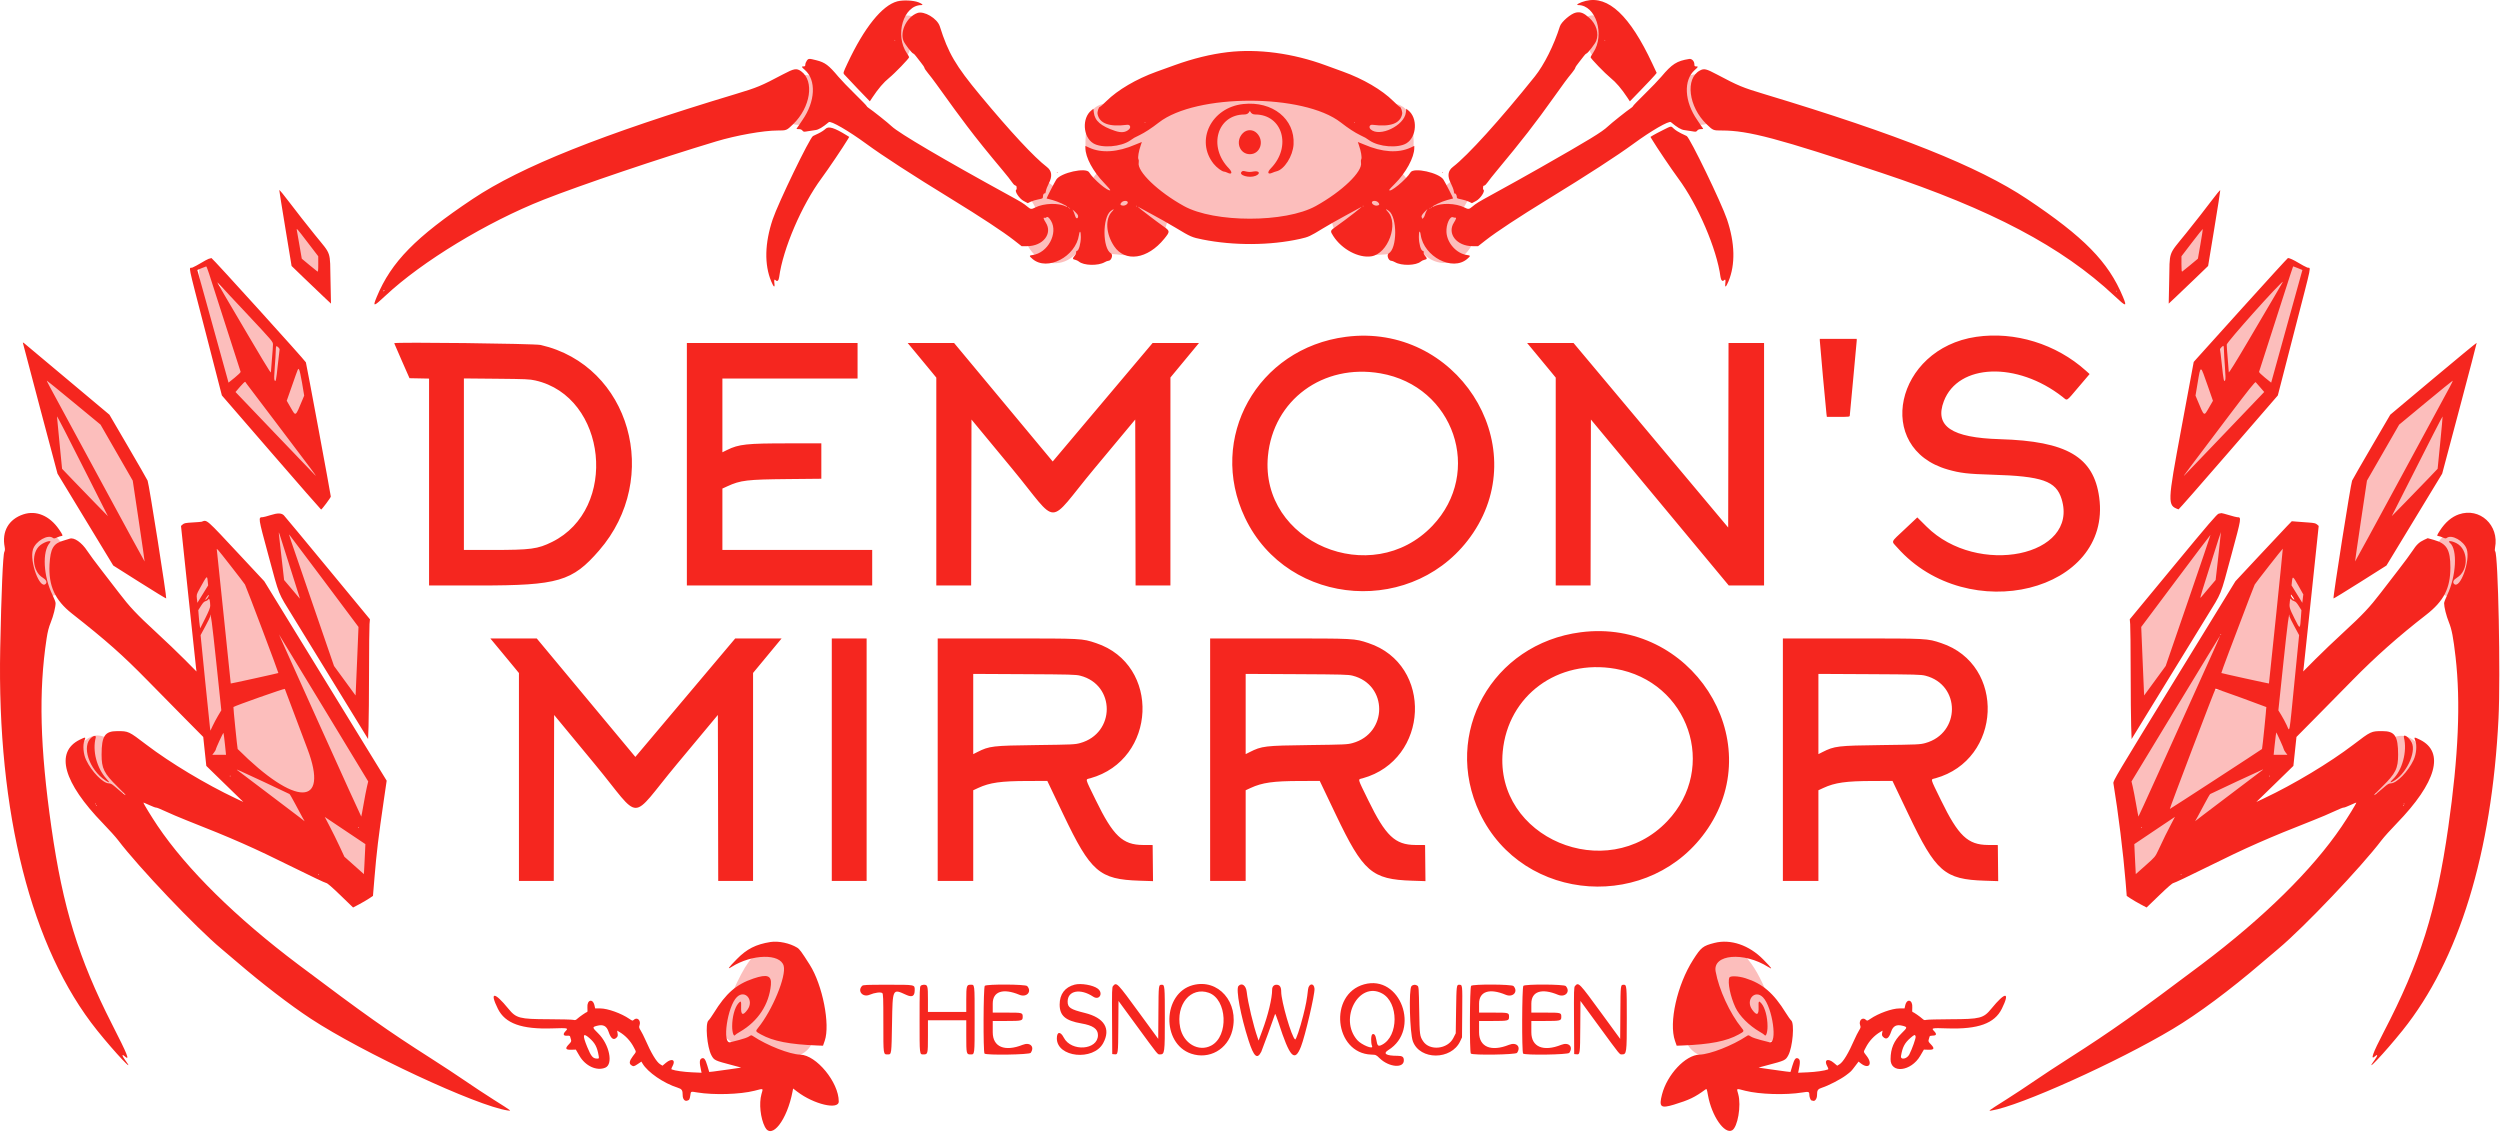 <svg width="3588" height="1624" viewBox="0 0 3588 1624" fill="none" xmlns="http://www.w3.org/2000/svg">
<path fill-rule="evenodd" clip-rule="evenodd" d="M1295.09 23.22C1275.96 28.605 1263.13 70.563 1276.91 82.663C1287.91 92.323 1301.91 86.816 1305.76 71.308C1306.71 67.486 1309.75 60.061 1312.52 54.808C1323.26 34.387 1314.14 17.856 1295.09 23.22ZM2281.31 22.706C2268.34 26.641 2265.64 38.759 2274.16 54.758C2276.94 59.983 2279.91 66.938 2280.75 70.215C2286.6 92.947 2315.4 90.571 2315.35 67.36C2315.3 40.42 2297.94 17.659 2281.31 22.706ZM1149.06 108.235C1145.73 108.962 1141.04 111.002 1138.06 113.023C1135.21 114.96 1131.52 117.234 1129.87 118.077C1117.19 124.553 1110.85 140.837 1116.71 151.859C1117.99 154.278 1119.82 158.585 1120.76 161.429C1130.01 189.291 1172.37 182.987 1182.38 152.258C1183.09 150.058 1184.82 146.53 1186.22 144.418C1193.95 132.712 1187.45 117.16 1173.63 114.279C1171.85 113.908 1170.13 113.182 1169.81 112.667C1167.37 108.722 1156.99 106.504 1149.06 108.235ZM2426.87 107.693C2423.32 108.556 2417.73 111.354 2416.92 112.674C2416.6 113.186 2414.89 113.908 2413.11 114.279C2399.25 117.166 2392.74 132.826 2400.57 144.427C2401.99 146.534 2403.72 150.058 2404.41 152.258C2414.01 182.903 2456.73 189.266 2465.97 161.429C2466.92 158.585 2468.74 154.278 2470.03 151.859C2475.91 140.803 2469.54 124.455 2456.87 118.059C2455.22 117.226 2451.54 114.97 2448.7 113.046C2444.52 110.207 2433.42 106.485 2430.37 106.895C2430.09 106.932 2428.52 107.291 2426.87 107.693ZM1788.87 129.784C1781.23 131.323 1769.05 136.714 1764.46 140.583C1760.64 143.801 1758.83 144.587 1753.86 145.167C1709.66 150.334 1678.36 160.632 1657.95 176.724C1647.5 184.957 1648 184.815 1646.55 179.973C1645.23 175.571 1640.66 170.536 1636.37 168.758C1634.72 168.075 1633.37 167.11 1633.37 166.614C1633.37 156.085 1596.85 144.497 1580.56 149.856C1565.75 154.728 1559.9 166.259 1558.29 193.754C1556.77 219.534 1557.67 221.356 1579.42 236.693L1584.29 240.128L1581.58 241.794C1577.39 244.371 1569.63 253.16 1567.28 257.998L1565.16 262.359L1557.63 261.482C1546.93 260.237 1536.04 263.612 1527.69 270.76C1520.51 276.902 1521.54 277.008 1514 269.358C1491.61 246.63 1463.84 260.682 1479.58 286.78C1487.26 299.521 1487.04 298.185 1482.32 303.543C1444.93 345.952 1503.93 404.341 1543.91 364.494C1546.79 361.614 1551.28 357.233 1553.88 354.758C1556.47 352.283 1559.89 348.008 1561.47 345.258C1563.92 340.995 1564.35 340.634 1564.36 342.812C1564.4 354.565 1576.27 363.444 1593.19 364.388C1598.51 364.685 1605.44 365.313 1608.58 365.782C1619.95 367.48 1633.35 363.645 1639.8 356.851C1641.42 355.15 1643.34 353.758 1644.08 353.758C1667.72 353.758 1685.68 309.419 1671.4 286.309L1669.15 282.675L1675.51 287.103C1679.01 289.539 1688.39 295.145 1696.37 299.562L1710.87 307.593L1728.87 311.181C1801.4 325.64 1863.27 318.026 1908.12 289.12C1912.65 286.196 1916.37 284.033 1916.37 284.314C1916.37 284.595 1915.3 286.947 1914.01 289.541C1902.13 313.245 1920.18 353.758 1942.61 353.758C1943.16 353.758 1945.22 355.174 1947.19 356.905C1957.13 365.638 1963.89 366.978 1988.5 365.096C2007.44 363.646 2019.32 356.574 2022.02 345.146L2022.9 341.458L2027.11 347.982C2029.43 351.57 2032.58 355.318 2034.1 356.311C2035.62 357.305 2039.57 360.815 2042.87 364.112C2082.96 404.162 2142.75 345.01 2104.31 303.317L2100.14 298.787L2105.8 289.066C2122.49 260.402 2093.31 244.023 2071.96 270.075C2068.31 274.538 2064.9 276.424 2063.77 274.607C2058.51 266.085 2036.51 259.052 2024.62 262.087C2022.47 262.635 2021.37 262.556 2021.37 261.857C2021.37 258.49 2012.3 247.415 2005.19 242.088L2002.51 240.083L2007.35 236.671C2029.07 221.353 2029.96 219.526 2028.45 193.754C2026.95 168.252 2022.17 157.317 2009.87 151.235C1994.53 143.655 1953.37 154.954 1953.37 166.745C1953.37 167.169 1952.02 168.075 1950.37 168.758C1946.08 170.536 1941.5 175.571 1940.19 179.973C1938.73 184.815 1939.23 184.957 1928.79 176.724C1909.77 161.728 1862.48 145.768 1837.05 145.759C1833.56 145.758 1830.74 144.308 1826.87 140.516C1822.31 136.053 1815.24 132.878 1805.07 130.731C1795.05 128.617 1794.74 128.599 1788.87 129.784ZM1853.19 211.225C1852.67 214.507 1851.37 219.007 1850.3 221.225C1849.22 223.443 1848.61 224.358 1848.93 223.258C1849.96 219.767 1852.33 204.414 1852.48 200.258L1852.62 196.258L1853.37 200.758C1853.78 203.233 1853.7 207.943 1853.19 211.225ZM1848.37 226.258C1848.37 226.533 1848.14 226.758 1847.87 226.758C1847.59 226.758 1847.37 226.533 1847.37 226.258C1847.37 225.983 1847.59 225.758 1847.87 225.758C1848.14 225.758 1848.37 225.983 1848.37 226.258ZM1634.86 247.579C1636.46 250.506 1640.36 255.73 1643.53 259.189L1649.29 265.477L1643.19 263.27C1638.06 261.411 1636.81 260.47 1635.27 257.316C1632.76 252.145 1624.8 243.031 1621.15 241.144L1618.13 239.582L1622 236.422C1624.13 234.684 1626.77 232.361 1627.87 231.26L1629.87 229.258L1630.92 235.758C1631.49 239.333 1633.27 244.652 1634.86 247.579ZM1964.74 236.424L1968.61 239.581L1964.74 242.056C1959.32 245.524 1953.96 251.846 1950.07 259.37C1948.9 261.62 1947.55 262.635 1945.16 263.035C1943.35 263.339 1940.97 263.939 1939.87 264.369C1938.7 264.825 1940.22 262.549 1943.5 258.914C1950.91 250.706 1954.98 242.877 1955.85 235.137L1956.53 229.015L1958.7 231.142C1959.89 232.311 1962.61 234.688 1964.74 236.424ZM423.367 331.468C423.367 336.72 428.895 370.04 430.327 373.419C431.674 376.596 453.734 394.758 456.246 394.758C458.307 394.758 458.367 394.358 458.367 380.714V366.67L444.117 348.095C436.28 337.879 429.367 328.899 428.757 328.139C426.078 324.807 423.367 326.481 423.367 331.468ZM3157.86 328.151C3157.32 328.918 3150.45 337.898 3142.62 348.107L3128.37 366.67V380.714C3128.37 398.387 3128.3 398.368 3144.05 385.169C3157.55 373.858 3156.54 375.796 3160.34 353.718C3164.55 329.287 3163.66 320.037 3157.86 328.151ZM286.617 383.884C280.052 387.055 308.052 509.375 324.874 551.008C326.848 555.894 347.367 541.941 347.367 535.713C347.367 533.303 304.835 398.601 299.782 385.008C297.819 379.728 295.613 379.54 286.617 383.884ZM3286.96 385.008C3282.49 397.072 3239.96 530.787 3239.6 533.924C3238.59 542.638 3259.31 557.381 3262.2 550.008C3280.33 503.848 3311.93 388.282 3305 385.008C3295.94 380.725 3288.92 379.719 3286.96 385.008ZM309.367 407.618C309.367 409.577 320.73 429.81 345.451 471.868C387.49 543.39 385.197 539.742 388.117 539.751C390.08 539.757 390.367 540.276 390.367 543.824C390.367 549.194 391.843 551.758 394.934 551.758C398.22 551.758 399.178 546.473 403.048 506.968C403.708 500.224 400.663 494.758 396.246 494.758C395.15 494.758 394.382 493.853 394.183 492.327C393.061 483.706 309.367 400.117 309.367 407.618ZM3232.79 447.34C3206.87 474.987 3192.76 490.77 3192.55 492.34C3192.35 493.854 3191.58 494.758 3190.49 494.758C3186.07 494.758 3183.03 500.224 3183.69 506.968C3187.56 546.355 3188.54 551.758 3191.8 551.758C3194.89 551.758 3196.37 549.194 3196.37 543.824C3196.37 540.276 3196.65 539.757 3198.62 539.751C3201.54 539.742 3199.24 543.39 3241.28 471.868C3278.15 409.137 3280.36 404.758 3275.04 404.758C3273.27 404.758 3263.22 414.889 3232.79 447.34ZM421.951 536.508C407.077 577.891 407.19 577.008 415.113 590.195C423.919 604.85 424.624 604.503 434.993 580.419C439.093 570.895 439.112 569.588 435.466 548.481C432.372 530.575 431.632 528.758 427.429 528.758C424.977 528.758 424.488 529.45 421.951 536.508ZM3155.39 530.231C3154.05 531.848 3148.37 563.084 3148.37 568.863C3148.37 572.009 3152.46 582.659 3158.81 596.008C3163.08 604.986 3178.2 587.851 3177.16 575.223C3175.61 556.617 3160.1 524.554 3155.39 530.231ZM63.367 546.557C63.367 552.504 203.86 809.758 207.108 809.758C210.627 809.758 210.181 804.972 200.983 744.064L192.648 688.87L178.119 663.564C170.128 649.646 159.826 631.736 155.225 623.765L146.86 609.272L107.363 576.562C67.072 543.194 63.367 540.667 63.367 546.557ZM3479.37 576.562L3439.87 609.272L3431.51 623.765C3426.91 631.736 3416.61 649.629 3408.64 663.528L3394.13 688.798L3385.75 744.528C3376.5 806.077 3376.15 809.758 3379.63 809.758C3382.89 809.758 3523.37 552.528 3523.37 546.559C3523.37 540.667 3519.67 543.191 3479.37 576.562ZM341.966 554.184C336.817 559.937 335.305 562.301 335.548 564.215C336.035 568.041 449.821 686.758 453.001 686.758C459.17 686.758 456.812 683.228 404.576 614.258C346.146 537.111 352.118 542.841 341.966 554.184ZM3222.94 560.508C3130.16 682.345 3127.05 686.758 3133.73 686.758C3136.91 686.758 3250.7 568.041 3251.19 564.215C3251.62 560.78 3239.24 546.758 3235.77 546.758C3233.92 546.758 3231.17 549.699 3222.94 560.508ZM78.394 598.008C78.409 599.796 80.155 618.245 82.275 639.006L86.129 676.754L118.872 710.256C167.869 760.388 167.839 760.909 121.246 668.736C79.92 586.982 78.28 584.275 78.394 598.008ZM3502.63 596.008C3499.63 599.831 3430.82 737.788 3430.56 740.508C3429.8 748.42 3433.47 745.445 3467.86 710.256L3500.6 676.754L3504.46 639.006C3509.22 592.365 3509.03 587.863 3502.63 596.008ZM41.867 759.919C-5.297 777.447 23.93 866.725 73.246 855.77C113.137 846.909 109.182 783.297 67.367 761.218C63.177 759.006 46.598 758.161 41.867 759.919ZM3522.11 760.142C3490.4 771.846 3474.2 822.995 3495.21 845.036C3519.02 870.006 3556.05 853.328 3567.91 812.293C3576.98 780.923 3549.76 749.932 3522.11 760.142ZM397.354 766.508C397.324 777.324 404.58 835.23 406.235 837.378C436.48 876.649 437.578 873.96 417.367 810.126C409.117 784.069 402.367 762.527 402.367 762.254C402.367 761.981 401.242 761.758 399.867 761.758C397.553 761.758 397.366 762.111 397.354 766.508ZM3184.37 762.254C3184.37 762.527 3177.62 784.069 3169.37 810.126C3153.48 860.313 3152.89 862.758 3156.72 862.758C3158.87 862.758 3177.71 842.319 3181.31 836.082C3185.26 829.242 3190.3 761.758 3186.87 761.758C3185.49 761.758 3184.37 761.981 3184.37 762.254ZM412.367 770.053C412.367 771.866 426.704 815.037 444.226 865.989L476.085 958.629L483.163 968.443C505.351 999.21 506.979 1001.26 509.514 1001.56L512.028 1001.86L513.172 982.558C513.8 971.943 514.852 948.842 515.508 931.223L516.701 899.187L467.028 832.973C414.379 762.79 412.367 760.475 412.367 770.053ZM3119.71 832.973L3070.03 899.187L3071.23 931.223C3071.88 948.842 3072.93 971.943 3073.56 982.558L3074.71 1001.86L3077.22 1001.56C3079.58 1001.28 3095.41 981.002 3107.9 962.258C3111.85 956.327 3174.37 775.583 3174.37 770.085C3174.37 760.47 3172.39 762.745 3119.71 832.973ZM308.367 789.751C308.367 794.436 325.793 964.382 327.516 976.508C328.678 984.682 328.716 984.758 331.598 984.758C334.421 984.758 396.103 971.573 399.617 970.219C403.103 968.875 401.082 962.462 377.716 900.758L354.049 838.258L333.552 812.008C311.33 783.548 308.367 780.929 308.367 789.751ZM3253.21 812.008L3232.68 838.258L3209.02 900.777C3185.64 962.587 3183.65 968.882 3187.12 970.219C3190.63 971.573 3252.31 984.758 3255.14 984.758C3258.02 984.758 3258.06 984.68 3259.23 976.508C3260.98 964.272 3278.37 794.761 3278.37 789.917C3278.37 780.98 3275.55 783.457 3253.21 812.008ZM292.157 829.508C280.981 842.376 274.864 868.758 283.056 868.758H285.495L283.263 872.729C280.118 878.325 282.406 905.758 286.019 905.758C287.111 905.758 287.2 906.202 286.402 907.692C284.614 911.034 296.054 1041.9 298.926 1050.94C300.136 1054.76 303.738 1053.07 306.258 1047.51C307.566 1044.62 311.051 1038.03 314.002 1032.86C320.727 1021.08 320.829 1027.74 312.781 952.685C309.159 918.9 305.953 888.896 305.657 886.008C305.359 883.1 304.617 880.758 303.993 880.759C303.215 880.759 302.976 877.964 303.218 871.728C303.7 859.298 301.168 847.066 297.5 853C297.158 853.554 294.511 860.608 292.398 861.629L288.555 863.486L292.588 856.872C294.806 853.234 297.464 849.064 298.494 847.604C300.398 844.905 301.093 835.069 299.737 830.008C298.988 827.214 294.411 826.912 292.157 829.508ZM3287 830.008C3285.64 835.069 3286.34 844.905 3288.24 847.604C3289.27 849.064 3291.93 853.234 3294.15 856.872L3298.18 863.486L3294.34 861.629C3292.22 860.608 3290.21 859.319 3289.87 858.765C3286.19 852.802 3282.94 859.945 3283.52 872.735C3283.77 878.262 3283.53 880.758 3282.75 880.758C3282.12 880.758 3281.38 883.078 3281.08 886.008C3280.78 888.896 3277.57 918.9 3273.95 952.685C3265.9 1027.74 3266.01 1021.08 3272.73 1032.86C3275.68 1038.03 3279.17 1044.62 3280.48 1047.51C3282.93 1052.93 3286.41 1054.69 3287.75 1051.19C3290.49 1044.07 3302.15 911.08 3300.33 907.692C3299.53 906.202 3299.62 905.758 3300.71 905.758C3304.34 905.758 3306.66 877.583 3303.46 872.402L3301.2 868.758H3303.66C3311.87 868.758 3305.77 842.393 3294.58 829.508C3292.32 826.912 3287.75 827.214 3287 830.008ZM288.367 865.258C288.367 865.533 288.142 865.758 287.867 865.758C287.592 865.758 287.367 865.533 287.367 865.258C287.367 864.983 287.592 864.758 287.867 864.758C288.142 864.758 288.367 864.983 288.367 865.258ZM3299.37 865.258C3299.37 865.533 3299.14 865.758 3298.87 865.758C3298.59 865.758 3298.37 865.533 3298.37 865.258C3298.37 864.983 3298.59 864.758 3298.87 864.758C3299.14 864.758 3299.37 864.983 3299.37 865.258ZM399.367 915.915C399.367 918.362 499.733 1143.59 513.711 1172.51C518.611 1182.64 520.055 1179.89 525.383 1150.26C527.064 1140.91 528.87 1131.68 529.397 1129.76C531.751 1121.16 540.172 1136.23 447.367 982.991C402.024 908.121 399.367 904.408 399.367 915.915ZM3137.87 985.484C3047.98 1133.92 3056.25 1119.79 3056.67 1124.26C3057.01 1127.86 3062.63 1158.27 3065.41 1171.51C3067.67 1182.31 3069.65 1180.07 3082.12 1152.51C3188.39 917.739 3190.54 912.722 3184.62 912.789C3182.05 912.818 3178.88 917.755 3137.87 985.484ZM370.867 999.332C328.293 1014.93 332.367 1012.74 332.367 1020.1C332.367 1027.74 337.891 1088.58 339 1091.5C340.197 1094.65 449.5 1154.5 472.081 1164.59C477.653 1165.24 462.507 1121.44 414.365 997.683C409.026 983.958 413.254 983.797 370.867 999.332ZM3175.23 990.508C3168.33 1006.58 3111.37 1159.42 3111.37 1161.86C3111.37 1168.21 3245.2 1085.58 3248.36 1077.28C3252.13 1067.36 3255.21 1014.53 3252.12 1012.94C3228.31 1000.76 3177.23 985.854 3175.23 990.508ZM312.319 1061.36C309.595 1067.19 307.367 1072.53 307.367 1073.22C307.367 1073.91 306.242 1076.14 304.867 1078.16C303.492 1080.19 302.367 1082.95 302.367 1084.3V1086.76H314.367H326.367L326.357 1083.01C326.352 1080.95 325.685 1073.41 324.877 1066.26C324.068 1059.11 323.397 1052.7 323.387 1052.01C323.292 1045.93 317.072 1051.18 312.319 1061.36ZM3263.35 1052.01C3263.34 1052.7 3262.67 1059.11 3261.86 1066.26C3261.05 1073.41 3260.38 1080.95 3260.38 1083.01L3260.37 1086.76H3272.37H3284.37V1084.3C3284.37 1082.95 3283.24 1080.19 3281.87 1078.16C3280.49 1076.14 3279.37 1073.91 3279.37 1073.22C3279.37 1068.18 3269.32 1050.76 3266.42 1050.76C3264.65 1050.76 3263.36 1051.29 3263.35 1052.01ZM129.81 1057.77C111.008 1067.07 101.62 1091.6 109.336 1111.26C132.573 1170.46 200.757 1154.36 179.877 1094.59C169.8 1065.75 147.226 1049.15 129.81 1057.77ZM3436.28 1058.1C3411.28 1068.39 3394.09 1114.27 3407.72 1134.33C3425.78 1160.91 3462.71 1148.68 3477.4 1111.26C3489.07 1081.51 3462.59 1047.28 3436.28 1058.1ZM337.551 1106.45C337.936 1109.73 432.173 1181.72 436.117 1181.74C440.249 1181.77 438.651 1176.91 428.083 1157.31L417.867 1138.37L380.867 1121.12C341.893 1102.94 336.942 1101.27 337.551 1106.45ZM3205.87 1121.13L3168.87 1138.38L3159.16 1156.32C3148.76 1175.56 3147.17 1180.76 3151.73 1180.76C3155.77 1180.76 3248.79 1109.83 3249.18 1106.45C3249.79 1101.29 3244.81 1102.98 3205.87 1121.13ZM462 1171C462.019 1172.51 470.629 1190.71 478.199 1205.93L491.964 1233.61L506.086 1246.18C525.008 1263.03 526.433 1261.02 526.376 1217.54L526.367 1210.82L521.117 1206.95C486.882 1181.75 461.923 1164.73 462 1171ZM3091.69 1189.14C3057.45 1212.18 3060.37 1209.53 3060.36 1217.56C3060.3 1261.01 3061.73 1263.03 3080.63 1246.2L3094.74 1233.64L3108.53 1205.95C3128.9 1165.06 3128.33 1164.49 3091.69 1189.14ZM2468.13 1358.69C2455.37 1362.81 2446.07 1376.43 2446.19 1390.81L2446.27 1399.36L2442.78 1401.23C2420.78 1413.08 2426.17 1448.87 2454.59 1479.59C2460.17 1485.62 2453.96 1486.7 2439.93 1482.14C2420.64 1475.86 2413.07 1493.16 2428.79 1507.59C2444.35 1521.89 2473.17 1522.98 2498.4 1510.24C2501.78 1508.53 2505.02 1507.87 2511.2 1507.63L2519.47 1507.32L2521.99 1510.54C2526.05 1515.73 2530.37 1513.81 2530.37 1506.82C2530.37 1502.02 2533.34 1498.13 2538.78 1495.8C2557.19 1487.9 2558.52 1473.7 2543.73 1442.83C2540.67 1436.47 2535.76 1425.55 2532.8 1418.58C2513.88 1374.02 2489.78 1351.7 2468.13 1358.69ZM1097.68 1360.63C1080.05 1368.93 1068.95 1384.22 1051.08 1424.76C1047.81 1432.18 1042.63 1443.88 1039.58 1450.76C1032.54 1466.62 1031.75 1472.94 1035.79 1481.19C1038.37 1486.46 1039.63 1487.77 1050.31 1496.26C1054.14 1499.3 1055.48 1501.09 1055.92 1503.76C1057.28 1511.96 1057.56 1512.69 1059.64 1513.35C1061.3 1513.87 1062.42 1513.26 1064.61 1510.64L1067.44 1507.26L1075.65 1507.62C1081.37 1507.87 1085.08 1508.6 1087.87 1510.02C1113.3 1522.96 1142.32 1521.98 1157.88 1507.64C1173.8 1492.96 1164.98 1475.77 1145.11 1482.76C1132.33 1487.25 1126.72 1485.2 1133.14 1478.38C1160.07 1449.83 1165.31 1414.95 1144.84 1400.53L1140.61 1397.54L1140.54 1390.59C1140.32 1367.18 1117.56 1351.27 1097.68 1360.63Z" fill="#FCBEBC"/>
<path fill-rule="evenodd" clip-rule="evenodd" d="M1287.81 1.936C1266 7.674 1240.29 39.704 1216.25 91.058C1209.99 104.444 1209.93 104.667 1211.71 106.935C1212.71 108.201 1221.37 117.382 1230.96 127.338L1248.41 145.441L1252.25 139.621C1260.3 127.424 1268.29 118.104 1276.14 111.756C1284.1 105.324 1304.78 83.888 1304.78 82.076C1304.78 81.573 1303.41 79.16 1301.72 76.713C1283.7 50.52 1296.6 7.302 1322.44 7.302C1325.56 7.302 1323.38 5.29 1318.03 3.24C1310.77 0.454 1295.88 -0.189 1287.81 1.936ZM2275.98 1.263C2267.53 3.33 2260.39 7.302 2265.12 7.302C2290.39 7.302 2303.78 49.828 2286.6 75.498C2284.5 78.629 2282.78 81.597 2282.78 82.091C2282.78 83.891 2303.5 105.351 2311.42 111.756C2319.28 118.108 2327.26 127.423 2335.33 139.641L2339.19 145.48L2355.49 128.641C2364.46 119.38 2373.12 110.193 2374.74 108.227L2377.67 104.651L2371.32 91.067C2339.23 22.492 2308.29 -6.646 2275.98 1.263ZM1316.64 18.668C1301.62 24.128 1291.24 44.98 1296.7 58.724C1298.36 62.904 1308.47 76.066 1310.54 76.742C1311.5 77.055 1313.29 78.771 1314.53 80.556C1315.77 82.341 1319 86.502 1321.72 89.802C1324.43 93.103 1326.69 96.499 1326.72 97.353C1326.75 98.204 1329.02 101.579 1331.75 104.852C1334.49 108.124 1339.96 115.302 1343.91 120.802C1368.21 154.607 1375.59 164.699 1388.15 181.302C1401.7 199.219 1418.25 219.767 1439.43 244.977C1445.06 251.673 1450.85 259.038 1452.31 261.343C1453.76 263.648 1455.82 265.759 1456.87 266.035C1457.92 266.31 1458.84 267.045 1458.9 267.669C1458.96 268.292 1459.07 269.477 1459.15 270.302C1459.22 271.127 1458.9 272.084 1458.42 272.43C1455.8 274.339 1462.99 285.132 1469.02 288.347L1475.06 291.566L1479.38 289.466C1481.76 288.311 1486.65 286.824 1490.24 286.161C1496.29 285.048 1496.78 284.76 1496.8 282.379C1496.82 279.231 1498.21 276.83 1499.54 277.653C1500.1 277.996 1500.76 276.525 1501.06 274.28C1501.35 272.09 1503.21 267.173 1505.19 263.352C1510.6 252.892 1509.69 245.123 1502.41 239.585C1484.63 226.072 1449.95 188.789 1406.78 136.767C1371.5 94.251 1360.9 76.16 1348.81 37.803C1345.25 26.512 1326.21 15.188 1316.64 18.668ZM2261.86 18.03C2254.77 19.366 2240.8 31.328 2238.77 37.803C2230.33 64.724 2216.13 93.106 2202.75 109.802C2152.73 172.205 2106.14 223.632 2085.25 239.514C2077.87 245.128 2076.94 252.841 2082.38 263.352C2084.36 267.173 2086.22 272.114 2086.51 274.331C2086.81 276.549 2087.29 278.129 2087.58 277.842C2088.66 276.761 2090.78 279.649 2090.78 282.196C2090.78 284.663 2091.23 284.931 2097.26 286.074C2100.82 286.749 2105.7 288.261 2108.12 289.434L2112.51 291.566L2118.55 288.347C2124.58 285.132 2131.76 274.339 2129.14 272.43C2128.67 272.084 2128.34 271.127 2128.42 270.302C2128.49 269.477 2128.6 268.24 2128.67 267.552C2128.73 266.865 2129.47 266.302 2130.3 266.302C2131.14 266.302 2133.28 264.185 2135.05 261.599C2136.83 259.012 2142.8 251.474 2148.32 244.849C2184.16 201.841 2204.11 176.146 2230.27 139.302C2244.68 119.019 2248.76 113.525 2256.29 104.302C2258.76 101.277 2260.81 98.127 2260.85 97.302C2260.88 96.478 2263.13 93.103 2265.85 89.802C2268.57 86.502 2271.8 82.341 2273.04 80.556C2274.27 78.771 2276.07 77.055 2277.03 76.742C2279.1 76.066 2289.2 62.904 2290.86 58.724C2295.15 47.934 2291.05 34.477 2280.72 25.396C2272.86 18.495 2268.48 16.785 2261.86 18.03ZM1284.78 57.803C1284.78 58.078 1284.56 58.303 1284.28 58.303C1284.01 58.303 1283.78 58.078 1283.78 57.803C1283.78 57.528 1284.01 57.303 1284.28 57.303C1284.56 57.303 1284.78 57.528 1284.78 57.803ZM2303.78 57.803C2303.78 58.078 2303.56 58.303 2303.28 58.303C2303.01 58.303 2302.78 58.078 2302.78 57.803C2302.78 57.528 2303.01 57.303 2303.28 57.303C2303.56 57.303 2303.78 57.528 2303.78 57.803ZM1761.78 74.877C1737.95 77.695 1712.49 83.929 1686.28 93.363C1678.58 96.134 1666.66 100.431 1659.78 102.912C1630.96 113.311 1604.06 129.095 1587.96 145.052C1583.39 149.589 1579.2 153.302 1578.66 153.302C1576.93 153.302 1574.58 160.439 1575.24 163.714C1577.94 177.318 1592.09 182.456 1617.64 179.11C1621.89 178.554 1623.57 182.667 1620.33 185.674C1615.48 190.163 1609.25 190.845 1600.36 187.858C1579.96 181.012 1571.2 173.429 1569.88 161.479L1569.28 156.111L1566.47 158.331C1552.64 169.234 1554.08 196.419 1568.98 205.623C1580.98 213.036 1608.69 210.919 1622.11 201.563C1627.76 197.633 1627.58 197.733 1635.28 194.03C1642.99 190.326 1652.59 184.057 1663.2 175.809C1716.74 134.164 1870.95 134.115 1924.28 175.726C1934.9 184.008 1944.53 190.301 1952.28 194.03C1959.99 197.733 1959.81 197.633 1965.45 201.563C1978.88 210.919 2006.59 213.036 2018.59 205.623C2033.49 196.419 2034.93 169.234 2021.1 158.331L2018.28 156.111L2017.69 161.479C2015.61 180.232 1979.87 197.376 1967.24 185.674C1963.99 182.667 1965.68 178.554 1969.93 179.11C1995.48 182.456 2009.63 177.318 2012.33 163.714C2012.98 160.439 2010.63 153.302 2008.91 153.302C2008.37 153.302 2004.18 149.589 1999.6 145.052C1983.4 128.985 1956.57 113.286 1927.28 102.739C1920.13 100.164 1909 96.109 1902.55 93.728C1855.6 76.406 1805.54 69.701 1761.78 74.877ZM1157.92 87.113C1156.74 88.762 1155.78 91.279 1155.78 92.707C1155.78 94.808 1155.31 95.302 1153.28 95.302C1149.85 95.302 1150.1 95.948 1155.25 100.479C1171.75 115.002 1170.19 145.845 1151.61 172.361C1149.23 175.759 1146.82 179.337 1146.24 180.314C1145.67 181.29 1144.61 182.812 1143.87 183.695C1142.69 185.122 1142.95 185.302 1146.25 185.302C1148.81 185.302 1150.49 185.951 1151.65 187.386C1153.24 189.353 1153.7 189.404 1159.81 188.282C1163.37 187.628 1168.02 186.919 1170.15 186.706C1174.73 186.248 1180.56 182.812 1189.51 175.295C1192.29 172.962 1217.69 187.638 1243.28 206.371C1267.19 223.864 1308.7 250.775 1365.78 285.784C1407.31 311.254 1439.86 332.699 1455.24 344.73L1466.2 353.302H1474.13C1496.86 353.302 1511.08 335.35 1500.91 319.5C1497.57 314.293 1496.93 311.759 1499.16 312.617C1499.92 312.908 1501.01 312.671 1501.59 312.091C1503.32 310.364 1505.46 311.889 1508.46 316.991C1518.89 334.748 1503.76 363.013 1482.24 365.963C1476.75 366.715 1476.72 367.238 1481.92 371.69C1502.99 389.723 1543.94 368.507 1548.56 337.167C1549.64 329.772 1551.29 331.713 1551.22 340.302C1551.14 349.44 1548.44 359.317 1545.84 359.997C1544.69 360.298 1544.18 361.12 1544.47 362.224C1544.73 363.188 1543.78 365.346 1542.36 367.032C1539 371.026 1539.11 372.001 1543.03 372.831C1544.82 373.209 1547.18 374.303 1548.28 375.264C1555.14 381.251 1576.03 381.789 1585.59 376.226C1587.41 375.168 1589.74 374.302 1590.77 374.302C1595.01 374.302 1597.95 365.665 1594.41 363.602C1582.25 356.5 1582.03 312.078 1594.12 302.86C1598.79 299.3 1599.79 299.665 1596.03 303.552C1585.87 314.053 1587.11 335.583 1598.9 353.238C1614.72 376.93 1647 372.178 1670.97 342.63C1679.46 332.161 1679.41 331.605 1669.53 324.71C1660.38 318.319 1636.13 299.82 1633.78 297.437C1632.45 296.081 1632.45 296.031 1633.78 296.983C1634.61 297.572 1643.16 302.229 1652.78 307.333C1662.41 312.436 1678.01 321.278 1687.46 326.981C1708.9 339.922 1710.54 340.639 1725.81 343.704C1770.76 352.726 1823.15 352.403 1865.91 342.842C1877.96 340.149 1880.18 339.131 1898.26 328.037C1905.42 323.639 1920.06 315.331 1930.78 309.575C1941.51 303.818 1951.41 298.421 1952.78 297.581C1959.81 293.293 1932.42 314.667 1918 324.734C1908.78 331.169 1908.73 331.322 1913.56 338.802C1925.88 357.884 1949.79 370.628 1968.11 367.88C1992.12 364.28 2008.03 320.591 1991.54 303.552C1987.77 299.665 1988.78 299.3 1993.45 302.86C2005.53 312.078 2005.32 356.5 1993.15 363.602C1989.62 365.665 1992.56 374.302 1996.8 374.302C1997.83 374.302 2000.16 375.168 2001.98 376.226C2011.54 381.789 2032.42 381.251 2039.28 375.264C2040.38 374.303 2042.75 373.209 2044.53 372.831C2048.45 372.003 2048.57 371.024 2045.25 367.082C2043.73 365.273 2042.94 363.372 2043.28 362.312C2043.66 361.115 2043.21 360.385 2041.87 360.035C2039.09 359.309 2036.43 349.683 2036.35 340.072C2036.27 331.31 2037.89 329.549 2039.01 337.167C2043.63 368.507 2084.58 389.723 2105.64 371.69C2110.84 367.238 2110.82 366.715 2105.33 365.963C2090.32 363.905 2076.83 348.849 2075.95 333.155C2075.33 322.255 2080.82 309.821 2085.37 311.791C2086.42 312.246 2087.85 312.527 2088.53 312.416C2090.57 312.087 2089.98 314.321 2086.66 319.5C2076.49 335.35 2090.71 353.302 2113.44 353.302H2121.37L2132.32 344.73C2147.71 332.699 2180.25 311.254 2221.78 285.784C2278.88 250.768 2320.82 223.582 2344.28 206.384C2369.77 187.705 2395.27 172.958 2398.06 175.295C2407.01 182.812 2412.84 186.248 2417.41 186.706C2419.54 186.919 2424.2 187.628 2427.76 188.282C2433.86 189.404 2434.32 189.353 2435.92 187.386C2437.08 185.951 2438.76 185.302 2441.32 185.302C2444.61 185.302 2444.88 185.122 2443.69 183.695C2442.96 182.812 2441.89 181.29 2441.32 180.314C2440.75 179.337 2438.34 175.759 2435.96 172.361C2417.38 145.845 2415.82 115.002 2432.32 100.479C2437.47 95.948 2437.71 95.302 2434.28 95.302C2432.2 95.302 2431.78 94.826 2431.78 92.438C2431.78 87.862 2428.15 84.014 2424.39 84.609C2406.52 87.434 2399.74 91.754 2384.28 110.158C2380.43 114.743 2369.75 125.869 2360.53 134.882C2351.32 143.895 2343.78 151.675 2343.78 152.17C2343.78 152.666 2342.67 153.802 2341.31 154.695C2335.51 158.492 2312.59 176.71 2307.65 181.439C2299.41 189.337 2280.7 200.754 2210.78 240.554C2190.36 252.179 2165.98 265.767 2140.78 279.569C2121.34 290.219 2118.7 291.843 2112.91 296.691C2108.36 300.499 2107.35 300.598 2101.78 297.786C2089.37 291.519 2068.19 290.883 2057.53 296.457C2056.57 296.96 2055.78 297.154 2055.78 296.886C2055.78 295.422 2069.51 289.075 2076.81 287.165C2081.47 285.945 2085.39 284.887 2085.51 284.815C2085.92 284.577 2074.27 261.904 2071.6 257.734C2065.26 247.851 2028.84 239.851 2024.4 247.367C2018.3 257.697 1993.78 277.844 1993.78 272.529C1993.78 272.103 1997.42 268.166 2001.87 263.779C2017.68 248.175 2029.78 225.9 2029.78 212.405V209.394L2024.53 211.831C2006.7 220.109 1983.76 218.609 1957.94 207.477C1952.91 205.305 1948.78 203.645 1948.78 203.789C1948.78 203.933 1949.48 206.02 1950.34 208.426C1953.25 216.609 1954.88 226.258 1953.72 228.426C1953.13 229.522 1952.93 231.706 1953.28 233.28C1956.08 246.016 1926.19 274.779 1888.39 295.722C1844.74 319.915 1742.88 319.92 1699.17 295.732C1661.98 275.147 1631.52 245.867 1634.28 233.333C1634.63 231.73 1634.44 229.522 1633.85 228.426C1632.69 226.258 1634.32 216.609 1637.23 208.426C1638.08 206.02 1638.78 203.933 1638.78 203.789C1638.78 203.645 1634.66 205.305 1629.62 207.477C1603.8 218.609 1580.86 220.109 1563.03 211.831L1557.78 209.394V212.405C1557.78 225.786 1568.61 246.005 1584.65 262.56C1589.85 267.927 1593.81 272.612 1593.45 272.972C1590.82 275.603 1568.87 257.027 1563.13 247.313C1558.72 239.848 1522.28 247.898 1515.97 257.734C1513.49 261.582 1501.69 284.652 1502.1 284.853C1502.2 284.905 1506.1 285.945 1510.76 287.165C1518.06 289.075 1531.78 295.422 1531.78 296.886C1531.78 297.154 1531 296.96 1530.03 296.457C1519.38 290.883 1498.19 291.519 1485.78 297.786C1480.21 300.598 1479.21 300.499 1474.66 296.691C1468.87 291.843 1466.23 290.219 1446.78 279.569C1355.31 229.463 1289.87 190.976 1279.89 181.41C1274.7 176.442 1252.24 158.558 1246.53 154.856C1245.02 153.875 1243.78 152.666 1243.78 152.17C1243.78 151.675 1236.25 143.895 1227.03 134.882C1217.82 125.869 1207.13 114.746 1203.28 110.165C1189.26 93.475 1184.25 89.704 1171.87 86.53C1161.09 83.768 1160.28 83.802 1157.92 87.113ZM1123.71 106.725C1092.2 123.424 1086.98 125.591 1055.28 135.13C864.399 192.569 748.091 238.999 678.284 285.623C596.576 340.196 561.635 375.822 540.854 425.752C534.569 440.854 535.774 440.71 553.349 424.256C605.723 375.221 699.205 318.506 780.284 286.574C834.281 265.308 946.41 227.426 1027.78 202.959C1056.9 194.203 1095.81 187.302 1116.05 187.302C1128.85 187.302 1128.86 187.3 1138.12 178.407C1163.37 154.181 1169.15 116.091 1149.69 102.235C1143.24 97.639 1139.7 98.25 1123.71 106.725ZM2439.77 101.151C2418.23 112.579 2423.33 153.346 2449.44 178.407C2458.71 187.3 2458.71 187.302 2471.51 187.302C2509.2 187.302 2551.75 198.613 2700.78 248.256C2857.74 300.539 2959.37 354.183 3034.22 424.256C3051.79 440.71 3053 440.854 3046.71 425.752C3025.92 375.783 2991.06 340.238 2909.28 285.623C2839.33 238.901 2724.39 193.015 2532.28 135.122C2500.64 125.587 2495.15 123.307 2464.07 106.835C2448.73 98.703 2445.71 97.998 2439.77 101.151ZM1784.28 149.314C1738.47 154.274 1715.09 201.539 1741.83 235.125C1746.02 240.383 1753.95 246.302 1756.8 246.302C1757.72 246.302 1759.94 247.031 1761.72 247.922C1768.16 251.135 1769.26 247.388 1763.59 241.553C1733.49 210.57 1746.85 164.44 1785.96 164.314C1789.46 164.303 1791.89 162.874 1793.19 160.07C1793.67 159.046 1793.9 159.046 1794.37 160.07C1795.68 162.874 1798.11 164.303 1801.6 164.314C1840.77 164.44 1854.12 210.535 1823.97 241.553C1818.3 247.392 1819.37 250.932 1825.92 247.997C1827.77 247.168 1830.48 246.225 1831.94 245.901C1843.2 243.401 1855.52 224.073 1856.52 207.302C1858.71 170.757 1826.33 144.761 1784.28 149.314ZM1643.78 175.802C1643.78 176.077 1643.56 176.302 1643.28 176.302C1643.01 176.302 1642.78 176.077 1642.78 175.802C1642.78 175.527 1643.01 175.302 1643.28 175.302C1643.56 175.302 1643.78 175.527 1643.78 175.802ZM1944.78 175.802C1944.78 176.077 1944.56 176.302 1944.28 176.302C1944.01 176.302 1943.78 176.077 1943.78 175.802C1943.78 175.527 1944.01 175.302 1944.28 175.302C1944.56 175.302 1944.78 175.527 1944.78 175.802ZM1184.78 184.933C1182.86 186.816 1178.36 189.738 1174.78 191.426C1171.21 193.114 1167.62 194.829 1166.82 195.237C1162.21 197.563 1116.82 291.405 1108.98 314.802C1097.53 348.998 1096.8 379.668 1106.87 403.854C1110.51 412.599 1112.35 413.596 1111.38 406.302C1110.72 401.348 1111.33 400.248 1113.52 402.435C1115.64 404.558 1117.63 402.544 1118.28 397.61C1123.61 357.337 1150.64 294.294 1179.05 255.861C1188.63 242.9 1210.03 211.18 1216.64 200.147L1218.83 196.493L1215.19 194.241C1197.38 183.236 1189.11 180.704 1184.78 184.933ZM2386.66 186.703C2380.81 189.608 2374.39 192.999 2372.39 194.239L2368.74 196.493L2370.93 200.147C2377.53 211.18 2398.93 242.9 2408.51 255.861C2436.88 294.227 2463.99 357.411 2469.26 397.463C2469.89 402.208 2472.09 404.398 2474.15 402.335C2476.24 400.25 2476.84 401.419 2476.19 406.302C2475.22 413.596 2477.06 412.599 2480.7 403.854C2490.78 379.631 2490.06 348.917 2478.61 314.858C2470.7 291.314 2425.35 197.561 2420.75 195.237C2419.94 194.829 2416.36 193.116 2412.78 191.429C2409.21 189.743 2404.57 186.774 2402.48 184.833C2397.85 180.543 2399.42 180.358 2386.66 186.703ZM1783.78 191.075C1772.43 202.417 1778.73 221.302 1793.85 221.302C1808.77 221.302 1815.03 202.313 1803.81 191.088C1798.16 185.445 1789.41 185.439 1783.78 191.075ZM1781.98 246.502C1777.05 251.433 1792.91 256.078 1802.01 252.368C1809.87 249.164 1807.31 244.449 1798.65 246.192C1795.07 246.912 1791.95 246.952 1789.28 246.311C1784.06 245.057 1783.41 245.074 1781.98 246.502ZM1516.78 247.802C1516.78 248.077 1517.01 248.302 1517.28 248.302C1517.56 248.302 1517.78 248.077 1517.78 247.802C1517.78 247.527 1517.56 247.302 1517.28 247.302C1517.01 247.302 1516.78 247.527 1516.78 247.802ZM2069.78 247.802C2069.78 248.077 2070.01 248.302 2070.28 248.302C2070.56 248.302 2070.78 248.077 2070.78 247.802C2070.78 247.527 2070.56 247.302 2070.28 247.302C2070.01 247.302 2069.78 247.527 2069.78 247.802ZM400.823 272.892C400.844 273.942 404.826 298.857 409.67 328.258L418.478 381.713L435.88 398.514C445.452 407.754 458.178 419.915 464.161 425.539L475.04 435.764L474.38 403.783C473.452 358.841 476.192 367.013 452.064 337.214C440.747 323.237 424.579 302.617 416.135 291.392C407.692 280.166 400.801 271.841 400.823 272.892ZM3173.28 288.984C3166.13 298.582 3150.08 319.097 3137.61 334.574C3111.02 367.575 3114.16 358.54 3113.18 404.783L3112.53 435.764L3123.4 425.539C3129.39 419.915 3142.11 407.754 3151.69 398.514L3169.09 381.713L3177.91 328.258C3182.77 298.857 3186.64 274.067 3186.51 273.168C3186.38 272.243 3180.64 279.108 3173.28 288.984ZM1618.48 289.958C1619.41 292.367 1615.15 295.474 1611.44 295.102C1607.67 294.725 1607.06 293.028 1609.72 290.365C1612.25 287.838 1617.57 287.59 1618.48 289.958ZM1977.85 290.365C1980.51 293.028 1979.89 294.725 1976.13 295.102C1972.42 295.474 1968.16 292.367 1969.09 289.958C1969.99 287.59 1975.32 287.838 1977.85 290.365ZM1631.78 295.802C1631.78 296.077 1631.56 296.302 1631.28 296.302C1631.01 296.302 1630.78 296.077 1630.78 295.802C1630.78 295.527 1631.01 295.302 1631.28 295.302C1631.56 295.302 1631.78 295.527 1631.78 295.802ZM1956.78 295.802C1956.78 296.077 1956.56 296.302 1956.28 296.302C1956.01 296.302 1955.78 296.077 1955.78 295.802C1955.78 295.527 1956.01 295.302 1956.28 295.302C1956.56 295.302 1956.78 295.527 1956.78 295.802ZM1533.78 297.802C1533.78 298.077 1533.56 298.302 1533.28 298.302C1533.01 298.302 1532.78 298.077 1532.78 297.802C1532.78 297.527 1533.01 297.302 1533.28 297.302C1533.56 297.302 1533.78 297.527 1533.78 297.802ZM2054.78 297.802C2054.78 298.077 2054.56 298.302 2054.28 298.302C2054.01 298.302 2053.78 298.077 2053.78 297.802C2053.78 297.527 2054.01 297.302 2054.28 297.302C2054.56 297.302 2054.78 297.527 2054.78 297.802ZM1535.78 298.802C1535.78 299.077 1535.56 299.302 1535.28 299.302C1535.01 299.302 1534.78 299.077 1534.78 298.802C1534.78 298.527 1535.01 298.302 1535.28 298.302C1535.56 298.302 1535.78 298.527 1535.78 298.802ZM2052.78 298.802C2052.78 299.077 2052.56 299.302 2052.28 299.302C2052.01 299.302 2051.78 299.077 2051.78 298.802C2051.78 298.527 2052.01 298.302 2052.28 298.302C2052.56 298.302 2052.78 298.527 2052.78 298.802ZM1546.86 308.48C1547.36 309.402 1547.5 310.865 1547.17 311.73C1546.05 314.653 1543.87 313.335 1542.74 309.052C1542.12 306.715 1540.92 303.677 1540.07 302.302C1538.85 300.336 1539.31 300.549 1542.23 303.302C1544.28 305.227 1546.36 307.557 1546.86 308.48ZM2047.39 302.552C2046.6 303.79 2045.44 306.715 2044.83 309.052C2043.95 312.375 2040.78 315.377 2040.78 312.884C2040.78 312.654 2040.52 311.784 2040.2 310.95C2039.84 310.015 2041.23 307.685 2043.83 304.868C2048.46 299.847 2049.6 299.106 2047.39 302.552ZM442.204 348.802L456.74 367.802L456.762 379.111C456.778 387.9 456.504 390.251 455.533 389.662C454.846 389.245 449.517 384.931 443.693 380.075L433.103 371.247L429.87 352.536C428.092 342.246 426.386 332.471 426.078 330.814C425.321 326.737 425.337 326.755 442.204 348.802ZM3158.12 350.135L3154.43 371.271L3143.86 380.087C3138.04 384.936 3132.72 389.245 3132.03 389.662C3131.06 390.251 3130.79 387.9 3130.81 379.111L3130.83 367.802L3145.95 348.03C3154.27 337.156 3161.24 328.425 3161.44 328.629C3161.65 328.833 3160.15 338.511 3158.12 350.135ZM299.378 371.516C297.78 372.097 292.939 374.718 288.621 377.341C284.303 379.963 278.75 382.94 276.28 383.956C270.853 386.187 267.801 371.105 295.141 477.164L318.435 567.527L389.319 649.414C428.306 694.453 460.495 731.302 460.851 731.302C461.931 731.302 474.783 714.103 474.783 712.657C474.783 710.36 439.779 521.908 439.009 520.058C437.825 517.213 304.8 370.295 303.487 370.381C302.825 370.424 300.976 370.935 299.378 371.516ZM3219.02 441.053C3183.9 479.966 3153.64 513.533 3151.79 515.647L3148.41 519.489L3130.62 615.146C3110.56 723.022 3110.48 725.226 3126.63 731.064C3127.03 731.208 3159.25 694.474 3198.24 649.433L3269.13 567.54L3292.43 477.171C3319.76 371.129 3316.72 386.188 3311.29 383.956C3308.82 382.94 3303.29 379.981 3299.01 377.38C3292.01 373.131 3285.89 370.302 3283.69 370.302C3283.24 370.302 3254.15 402.14 3219.02 441.053ZM300.146 393.052C302.05 398.965 312.897 432.74 324.249 468.11C335.602 503.479 345.098 532.959 345.352 533.62C345.606 534.282 341.798 538.052 336.89 541.997L327.967 549.171L325.874 541.487C324.723 537.26 314.646 500.883 303.479 460.648L283.177 387.493L289.23 384.95C292.559 383.551 295.598 382.383 295.983 382.354C296.368 382.325 298.241 387.139 300.146 393.052ZM3298.07 384.9L3304.4 387.498L3285.23 456.65C3274.68 494.684 3264.6 531.059 3262.83 537.484L3259.59 549.166L3250.67 541.995C3245.77 538.051 3241.96 534.292 3242.21 533.643C3242.46 532.993 3252.16 502.838 3263.77 466.632C3289.29 387.039 3290.84 382.302 3291.35 382.302C3291.56 382.302 3294.59 383.471 3298.07 384.9ZM352.641 448.556C391.504 490.014 391.783 490.341 391.771 494.556C391.764 496.891 391.094 506.227 390.283 515.302C389.472 524.377 388.802 532.906 388.795 534.256C388.784 536.494 380.195 522.206 322.098 423.302C315.798 412.577 311.286 404.477 312.071 405.302C312.856 406.127 331.112 425.591 352.641 448.556ZM3265.34 423.552C3259.11 434.139 3241.59 463.931 3226.4 489.756C3209.01 519.328 3198.78 535.802 3198.77 534.256C3198.76 532.906 3198.09 524.377 3197.28 515.302C3196.47 506.227 3195.8 496.901 3195.8 494.578C3195.79 491.096 3272.36 405.465 3276.48 404.355C3276.59 404.326 3271.58 412.965 3265.34 423.552ZM551.784 416.743C551.784 416.986 551.263 417.505 550.628 417.897C549.913 418.34 549.746 418.172 550.189 417.457C550.901 416.304 551.784 415.909 551.784 416.743ZM3037.78 417.802C3037.78 418.077 3037.56 418.302 3037.28 418.302C3037.01 418.302 3036.78 418.077 3036.78 417.802C3036.78 417.527 3037.01 417.302 3037.28 417.302C3037.56 417.302 3037.78 417.527 3037.78 417.802ZM1931.78 483.392C1804.53 499.759 1732.48 628.845 1786.83 743.086C1848.77 873.264 2033.4 885.508 2114.29 764.802C2201 635.42 2089.27 463.137 1931.78 483.392ZM2836.3 483.417C2719.96 500.359 2689.17 643.303 2795.28 673.816C2813.27 678.986 2824.09 680.257 2858.78 681.271C2931.09 683.384 2950.83 690.28 2958.81 716.203C2984.11 798.421 2837.88 828.29 2765 755.791L2751.71 742.576L2733.75 759.5C2712.74 779.293 2714.12 775.887 2723.05 785.954C2824.61 900.391 3031.14 849.06 3012.8 713.941C3004.89 655.713 2966.4 633.126 2870.28 630.31C2800.67 628.271 2776.16 611.673 2789.8 575.802C2810.41 521.616 2895.03 518.575 2960.23 569.676C2967.52 575.39 2964.72 577.137 2983.29 555.318L2999.02 536.833L2993.65 532.008C2950.96 493.646 2891.7 475.349 2836.3 483.417ZM2611.78 488.775C2611.78 491.662 2620.51 587.766 2621.34 594.052L2621.91 598.302H2638.34C2653.33 598.302 2654.78 598.148 2654.79 596.552C2654.79 595.59 2657.04 571.495 2659.79 543.01C2662.54 514.524 2664.78 490.111 2664.78 488.76V486.302H2638.28H2611.78V488.775ZM32.788 491.93C32.791 492.409 43.986 534.877 57.666 586.302L82.541 679.802L122.53 745.718L162.519 811.634L200.277 835.509C221.044 848.64 238.256 859.162 238.527 858.891C239.595 857.824 213.719 693.807 211.851 689.802C210.825 687.602 198.074 665.411 183.516 640.489L157.046 595.175L96.597 544.489C63.349 516.611 35.389 493.184 34.465 492.43C33.541 491.675 32.785 491.45 32.788 491.93ZM3492.4 543.261L3430.52 595.168L3404.05 640.485C3389.49 665.409 3376.74 687.602 3375.72 689.802C3373.86 693.784 3347.99 857.84 3349.05 858.901C3349.31 859.166 3366.52 848.64 3387.29 835.509L3425.05 811.634L3465.04 745.718L3505.03 679.802L3529.91 586.302C3543.59 534.877 3554.67 492.476 3554.53 492.078C3554.4 491.68 3526.44 514.712 3492.4 543.261ZM565.784 492.581C565.784 492.774 570.718 504.153 576.75 517.867L587.718 542.802L601.75 543.079L615.784 543.357V691.829V840.302L688.034 840.299C801.208 840.295 821.356 834.405 859.804 790.09C950.234 685.861 904.316 524.418 775.9 495.092C767.211 493.108 565.784 490.7 565.784 492.581ZM985.784 666.302V840.302H1118.78H1251.78V814.802V789.302H1144.28H1036.78V745.237V701.172L1044.03 697.853C1062.88 689.227 1072.02 688.14 1130.53 687.569L1178.78 687.098V661.7V636.302H1131.74C1071.55 636.302 1060.35 637.502 1043.6 645.754L1036.78 649.115V596.208V543.302H1133.78H1230.78V517.802V492.302H1108.28H985.784V666.302ZM1317.05 509.552C1324.93 519.039 1334.16 530.211 1337.58 534.378L1343.78 541.954V691.128V840.302H1368.78H1393.78L1394.03 721.218L1394.28 602.134L1452.65 672.718C1521.82 756.364 1500.73 756.368 1570.45 672.697L1629.28 602.092L1629.54 721.197L1629.79 840.302H1654.79H1679.78L1679.79 691.052L1679.8 541.802L1700.28 517.052L1720.76 492.302H1687.48H1654.19L1582.52 577.316L1510.85 662.331L1440.1 577.316L1369.34 492.302H1336.04H1302.73L1317.05 509.552ZM2206.05 509.552C2213.93 519.039 2223.16 530.211 2226.58 534.378L2232.78 541.954V691.128V840.302H2257.78H2282.78L2283.03 721.208L2283.28 602.115L2382.22 721.208L2481.15 840.302H2506.47H2531.78V666.302V492.302H2506.29H2480.79L2480.54 624.686L2480.28 757.07L2369.33 624.686L2258.37 492.302H2225.05H2191.73L2206.05 509.552ZM401.263 501.658C401.056 502.287 399.928 512.027 398.755 523.302C396.396 545.987 395.762 549.001 394.031 545.766C393.265 544.334 393.355 538.978 394.351 526.786C395.114 517.445 395.748 507.064 395.76 503.719C395.773 500.373 396.087 497.331 396.459 496.96C397.398 496.021 401.725 500.253 401.263 501.658ZM3191.83 503.052C3191.86 506.764 3192.48 517.452 3193.23 526.802C3194.18 538.863 3194.27 544.377 3193.52 545.781C3191.8 549.012 3191.16 545.943 3188.73 522.802C3187.52 511.252 3186.35 501.61 3186.15 501.376C3185.64 500.806 3189.91 496.302 3190.96 496.302C3191.41 496.302 3191.8 499.34 3191.83 503.052ZM433.578 549.802L436.569 567.802L434.069 573.802C423.76 598.539 424.676 597.912 417.346 585.24L411.526 575.178L418.785 554.49C428.736 526.133 427.623 528.703 429.226 530.379C429.974 531.162 431.932 539.902 433.578 549.802ZM3168.3 553L3176.03 575.197L3170.22 585.25C3162.89 597.911 3163.81 598.537 3153.5 573.802L3151 567.802L3154 549.802C3158.42 523.333 3157.93 523.222 3168.3 553ZM1981.3 535.837C2086.87 554.192 2128.98 677.713 2055.86 754.575C1968.67 846.224 1808.1 778.266 1819.72 654.637C1827.29 574.097 1898.83 521.499 1981.3 535.837ZM768.284 546.035C871.377 569.264 888.093 730.576 792.302 777.808C771.636 787.998 762.045 789.283 706.534 789.294L665.784 789.302V666.217V543.132L712.534 543.57C754.9 543.966 760.128 544.197 768.284 546.035ZM106.026 577.865L144.283 609.429L167.401 649.615L190.519 689.802L199.173 747.697C203.933 779.539 207.705 805.699 207.555 805.83C207.405 805.962 177.808 751.59 141.783 685.005C105.758 618.42 74.127 559.973 71.493 555.122C68.858 550.271 66.942 546.302 67.234 546.302C67.528 546.302 84.984 560.505 106.026 577.865ZM3516.07 555.124C3513.44 559.976 3481.81 618.425 3445.78 685.011C3409.76 751.597 3380.16 805.967 3380.01 805.834C3379.86 805.7 3383.63 779.539 3388.39 747.697L3397.05 689.802L3420.17 649.615L3443.28 609.429L3481.28 577.945C3502.18 560.628 3519.64 546.425 3520.07 546.381C3520.51 546.338 3518.71 550.272 3516.07 555.124ZM393.319 602.802C415.757 632.502 439.05 663.327 445.082 671.302C451.113 679.277 454.476 684.227 452.555 682.302C450.634 680.377 424.072 652.66 393.528 620.708L337.994 562.613L344.576 554.945C348.197 550.728 351.465 547.62 351.84 548.04C352.216 548.459 370.881 573.102 393.319 602.802ZM3244.09 556.191L3249.6 562.581L3194.05 620.691C3163.5 652.652 3136.95 680.377 3135.06 682.302C3131.48 685.927 3138.35 676.725 3199.77 595.558C3228.01 558.242 3236.52 547.621 3237.42 548.573C3238.05 549.249 3241.06 552.677 3244.09 556.191ZM127.648 686.802L154.884 740.802L136.328 721.802C126.122 711.352 111.318 696.052 103.43 687.802L89.09 672.802L85.421 635.802C83.404 615.452 81.769 598.352 81.787 597.802C81.829 596.488 94.406 620.893 127.648 686.802ZM3502.2 635.45L3498.48 672.802L3485.14 686.802C3477.8 694.502 3462.98 709.802 3452.21 720.802L3432.63 740.802L3451.07 704.302C3487.92 631.347 3505.27 597.453 3505.59 597.772C3505.77 597.952 3504.24 614.907 3502.2 635.45ZM33.581 738.175C12.411 745.158 2.372 762.7 6.708 785.137C7.3 788.203 7.158 790.251 6.221 792.137C4.246 796.109 1.931 850.28 0.316 930.302C-4.452 1166.56 44.782 1360.76 139.375 1478.8C165.163 1510.98 196.405 1544.02 179.373 1521.1C174.943 1515.14 174.643 1512.06 178.864 1515.88C186.887 1523.14 183.563 1514.71 160.682 1469.8C112.747 1375.72 90.234 1302.62 73.825 1187.8C57.352 1072.55 55.307 992.534 66.888 916.395C68.409 906.394 69.939 900.476 72.91 893.106C76.671 883.779 79.784 871.293 79.784 865.533C79.784 864.106 77.787 858.858 75.347 853.871C62.187 826.965 60.347 791.386 71.483 779.082C75.662 774.465 65.246 776.86 58.199 782.137C44.377 792.487 46.206 819.997 61.321 829.077C66.355 832.101 67.966 835.548 65.498 838.016C57.161 846.352 42.157 805.819 47.255 788.734C50.852 776.679 68.972 766.233 76.069 772.123C77.213 773.074 78.43 772.909 81.9 771.335C84.311 770.241 87.07 769.336 88.034 769.324C90.746 769.29 90.188 767.714 84.603 759.635C71.133 740.151 51.995 732.101 33.581 738.175ZM388.283 739.306C383.333 740.88 378.34 742.198 377.188 742.235C370.347 742.455 370.224 741.616 385.229 797.044C401.496 857.135 398.106 848.706 420.929 885.802C431.081 902.302 459.388 948.39 483.835 988.221L528.284 1060.64L528.929 1042.72C529.284 1032.87 529.611 997.316 529.656 963.723C529.7 930.13 530.009 899.53 530.339 895.723L530.94 888.802L470.28 815.302C436.918 774.877 408.645 740.832 407.452 739.646C403.943 736.157 398.489 736.061 388.283 739.306ZM3184.32 737.174C3181.89 737.696 3170.21 751.303 3119 813.306L3056.64 888.802L3057.24 895.802C3057.57 899.652 3057.88 930.027 3057.92 963.302C3057.96 996.577 3058.29 1032.1 3058.64 1042.24L3059.28 1060.67L3103.73 988.235C3128.18 948.397 3156.48 902.302 3166.64 885.802C3189.47 848.699 3186.08 857.125 3202.34 797.05C3217.22 742.111 3217.19 742.302 3210.79 742.302C3209.87 742.302 3204.65 740.957 3199.2 739.313C3193.74 737.67 3188.83 736.373 3188.28 736.432C3187.73 736.491 3185.95 736.825 3184.32 737.174ZM3529 738.193C3518.6 741.784 3509.37 749.682 3501.7 761.552C3497.3 768.362 3497.04 769.293 3499.53 769.324C3500.5 769.336 3503.26 770.241 3505.67 771.335C3509.14 772.909 3510.35 773.074 3511.5 772.123C3518.39 766.404 3536.23 776.363 3540.26 788.174C3545.83 804.541 3530.53 846.477 3522.07 838.016C3519.6 835.548 3521.21 832.101 3526.25 829.077C3543.49 818.716 3542.9 788.3 3525.28 779.479C3518 775.834 3511.89 775.655 3516.17 779.211C3527.27 788.417 3525.24 826.863 3512.23 853.967C3509.78 859.062 3507.78 864.332 3507.78 865.679C3507.78 871.302 3510.93 883.873 3514.66 893.106C3518.82 903.427 3520.98 914.69 3524.21 942.802C3531.69 1007.97 3528.41 1084.72 3513.76 1187.3C3496.6 1307.41 3473.49 1380.65 3420.92 1481.58C3405.31 1511.56 3401.42 1522.47 3408.7 1515.88C3412.92 1512.06 3412.62 1515.14 3408.19 1521.1C3391.2 1543.97 3422.27 1511.13 3448.21 1478.8C3529.07 1378.03 3576.27 1224.45 3585.87 1030.8C3588.9 969.727 3585.39 795.511 3581.04 791.162C3580.46 790.576 3580.39 788.527 3580.88 785.996C3587.12 753.768 3558.98 727.837 3529 738.193ZM289.283 748.81C288.733 749.002 282.967 749.463 276.469 749.833C266.387 750.409 264.298 750.822 262.216 752.655L259.775 754.802L270.252 854.302C276.014 909.027 281.021 956.036 281.379 958.767L282.03 963.732L265.156 946.71C255.876 937.347 237.181 919.467 223.613 906.976C196.261 881.796 186.081 870.982 170.686 850.752C164.964 843.233 153.583 828.469 145.394 817.942C137.206 807.415 128.172 795.196 125.319 790.788C117.429 778.597 106.18 770.761 99.978 773.137C98.496 773.705 94.584 774.914 91.284 775.824C76.597 779.874 72.347 787.069 71.1 809.998C69.431 840.684 78.874 861.402 103.282 880.603C152.745 919.515 175.861 939.98 211.783 976.659C226.358 991.542 250.3 1015.86 264.987 1030.69L291.691 1057.67L293.891 1078.44L296.092 1099.21L308.691 1111.5C315.62 1118.27 327.588 1129.92 335.286 1137.4L349.283 1151L338.283 1145.81C295.339 1125.53 244.323 1094.88 209.967 1068.71C184.476 1049.29 184.502 1049.3 168.194 1049.3C150.484 1049.3 145.842 1056.28 145.8 1082.95C145.769 1102.98 149.227 1109.95 168.672 1129.05C175.533 1135.79 180.789 1141.3 180.353 1141.3C179.516 1141.3 172.534 1135.73 164.425 1128.58C160.851 1125.43 158.715 1124.3 156.346 1124.3C147.866 1124.3 131.381 1107.35 123.518 1090.55C119.592 1082.16 118.507 1069.29 121.185 1062.88C123.412 1057.55 122.878 1057.46 114.347 1061.67C78.6 1079.34 90.794 1123.06 147.85 1181.78C156.412 1190.59 166.141 1201.4 169.47 1205.8C198.605 1244.31 281.811 1331.8 317.753 1361.73C322.445 1365.63 332.778 1374.4 340.716 1381.21C376.377 1411.8 416.32 1442.48 445.629 1461.77C519.813 1510.62 684.615 1587.44 728.784 1593.76C734.486 1594.58 735.396 1595.27 708.784 1578.42C696.409 1570.58 677.734 1558.26 667.284 1551.05C656.834 1543.85 634.784 1529.34 618.284 1518.82C556.095 1479.16 524.505 1456.82 428.283 1384.45C338.747 1317.12 268.024 1247.42 226.134 1185.23C217.785 1172.83 205.783 1153.22 205.783 1151.97C205.783 1151.67 209.628 1153.23 214.327 1155.44C219.026 1157.64 223.401 1159.26 224.048 1159.05C224.695 1158.83 230.638 1161.22 237.254 1164.34C243.87 1167.47 257.608 1173.31 267.783 1177.33C334.471 1203.61 363.515 1216.42 420.096 1244.5C445.365 1257.04 467.02 1267.3 468.218 1267.3C469.682 1267.3 476.349 1273.06 488.577 1284.88L506.759 1302.45L515.521 1297.82C520.34 1295.27 526.759 1291.52 529.784 1289.49L535.284 1285.8L537.49 1259.3C540.532 1222.77 543.075 1201.69 550.906 1148.11L554.953 1120.43L467.118 977.315L379.283 834.204L345.968 798.503C294.21 743.039 297.51 745.931 289.283 748.81ZM3282.05 755.432C3278.12 759.485 3259.92 778.872 3241.6 798.512L3208.28 834.222L3120.42 977.369C3037.01 1113.25 3032.59 1120.7 3033.16 1124.16C3040.03 1165.75 3047.4 1225.32 3050.63 1265.3L3052.28 1285.8L3057.78 1289.49C3060.81 1291.52 3067.23 1295.27 3072.04 1297.82L3080.8 1302.45L3099.02 1284.88C3111.09 1273.23 3117.96 1267.3 3119.38 1267.3C3120.56 1267.3 3142.2 1257.04 3167.47 1244.5C3224.05 1216.42 3254.85 1202.84 3319.78 1177.34C3329.96 1173.34 3343.7 1167.51 3350.31 1164.36C3356.93 1161.22 3362.87 1158.83 3363.52 1159.05C3364.17 1159.26 3368.54 1157.64 3373.24 1155.44C3377.94 1153.23 3381.78 1151.67 3381.78 1151.97C3381.78 1153.3 3369.58 1173.14 3360.66 1186.3C3318.63 1248.37 3248.94 1316.95 3159.28 1384.48C3068.44 1452.89 3029.3 1480.58 2969.78 1518.51C2953.01 1529.2 2930.73 1543.85 2920.28 1551.05C2909.83 1558.26 2891.16 1570.58 2878.78 1578.42C2852.56 1595.03 2853.06 1594.65 2858.28 1593.83C2898.56 1587.45 3038.87 1524.28 3118.45 1476.69C3154.57 1455.1 3200.14 1421.22 3246.75 1381.3C3254.78 1374.43 3265.29 1365.51 3270.1 1361.48C3306.73 1330.8 3389 1244.26 3418.1 1205.8C3421.43 1201.4 3431.15 1190.59 3439.72 1181.78C3496.77 1123.06 3508.97 1079.34 3473.22 1061.67C3464.69 1057.46 3464.15 1057.55 3466.38 1062.88C3469.06 1069.29 3467.97 1082.16 3464.05 1090.55C3456.19 1107.35 3439.7 1124.3 3431.22 1124.3C3428.85 1124.3 3426.72 1125.43 3423.14 1128.58C3415.03 1135.73 3408.05 1141.3 3407.21 1141.3C3406.78 1141.3 3412.03 1135.79 3418.89 1129.05C3438.34 1109.95 3441.8 1102.98 3441.77 1082.95C3441.72 1056.28 3437.08 1049.3 3419.37 1049.3C3403.06 1049.3 3403.09 1049.29 3377.6 1068.71C3343.24 1094.88 3292.23 1125.53 3249.28 1145.81L3238.28 1151L3252.28 1137.4C3259.98 1129.92 3271.95 1118.27 3278.88 1111.5L3291.47 1099.21L3293.68 1078.44L3295.88 1057.67L3322.58 1030.69C3337.27 1015.85 3361.43 991.314 3376.28 976.17C3409.27 942.531 3442.59 912.977 3481.94 882.447C3507.32 862.754 3516.78 844.328 3516.78 814.576C3516.78 788.836 3511.6 780.086 3493.28 774.93L3484.28 772.396L3479.28 774.689C3472.05 778.005 3468.11 781.736 3462.25 790.788C3459.4 795.196 3450.36 807.421 3442.17 817.956C3433.98 828.49 3422.57 843.302 3416.8 850.871C3401.45 871.014 3390.41 882.753 3363.95 907.028C3350.93 918.97 3332.47 936.603 3322.91 946.211L3305.54 963.681L3306.19 958.742C3306.55 956.025 3311.55 909.027 3317.31 854.302L3327.79 754.802L3325.4 752.697C3323.46 750.993 3321.13 750.464 3313.15 749.917C3307.72 749.546 3300.11 748.977 3296.23 748.652L3289.18 748.062L3282.05 755.432ZM414.293 807.802C421.738 831.452 428.49 852.827 429.297 855.302C430.705 859.621 430.694 859.715 429.024 857.642C428.066 856.454 422.888 850.306 417.516 843.98L407.75 832.478L404.303 802.14C402.408 785.454 400.628 769.777 400.348 767.302C399.654 761.154 399.126 759.623 414.293 807.802ZM3183.79 798.145L3179.88 832.407L3170.08 843.944C3164.69 850.29 3159.51 856.454 3158.57 857.642C3157.42 859.087 3158.27 855.332 3161.12 846.302C3163.47 838.877 3170.3 817.191 3176.31 798.111C3182.32 779.03 3187.34 763.523 3187.47 763.651C3187.59 763.778 3185.94 779.301 3183.79 798.145ZM465.52 834.302L514.516 899.802L512.702 943.802C511.704 968.002 510.751 990.124 510.585 992.962L510.283 998.121L494.827 976.962L479.371 955.802L447.717 863.802C412.649 761.883 414.163 766.4 415.542 767.802C416.083 768.352 438.573 798.277 465.52 834.302ZM3140.51 861.903L3108.2 955.802L3092.74 976.959L3077.28 998.116L3076.99 992.459C3076.83 989.348 3075.88 967.227 3074.89 943.302L3073.09 899.802L3122.65 833.596C3149.9 797.183 3172.34 767.529 3172.51 767.698C3172.68 767.866 3158.28 810.259 3140.51 861.903ZM331.104 812.149C341.798 825.814 351.022 837.88 351.6 838.961C353.701 842.885 399.961 965.457 399.512 965.907C399.118 966.3 331.361 981.225 331.163 980.962C331.097 980.874 326.709 938.502 321.411 886.802C316.114 835.102 311.567 791.565 311.306 790.052C310.59 785.893 310.318 785.589 331.104 812.149ZM3266.52 884.302C3261.02 937.377 3256.47 980.874 3256.4 980.962C3256.21 981.222 3188.45 966.303 3188.06 965.914C3187.87 965.718 3192.71 952.338 3198.83 936.18C3229.35 855.616 3235.06 840.657 3235.98 838.932C3237.29 836.49 3275.96 787.131 3276.27 787.511C3276.4 787.671 3272.01 831.227 3266.52 884.302ZM298.117 834.22L298.735 840.137L291.009 852.654L283.283 865.171L282.594 859.237C281.928 853.504 282.059 853.022 286.47 845.052C297.451 825.212 297.2 825.445 298.117 834.22ZM3298.9 841.013L3305.68 853.112L3304.98 859.142L3304.28 865.171L3296.56 852.654L3288.83 840.137L3289.45 834.185C3290.28 826.313 3290.93 826.783 3298.9 841.013ZM298.741 856.881C297.983 858.298 296.531 859.902 295.515 860.446C294.05 861.229 294.228 860.587 296.371 857.348C299.273 852.963 301.022 852.618 298.741 856.881ZM3291.14 857.267C3292.74 859.677 3293.2 861.017 3292.33 860.683C3290.74 860.072 3287.78 855.946 3287.78 854.337C3287.78 852.594 3288.41 853.143 3291.14 857.267ZM301.725 869.414C301.766 871.976 299.687 877.203 294.567 887.414L287.351 901.802L286.662 897.802C286.284 895.602 285.66 889.734 285.275 884.762L284.577 875.723L288.43 869.578C291.211 865.143 293.061 863.251 295.081 862.778C296.619 862.417 298.419 861.251 299.081 860.186C300.436 858.004 301.609 862.097 301.725 869.414ZM3292.53 862.789C3294.5 863.249 3296.39 865.195 3299.15 869.593L3303.01 875.753L3302.33 885.278C3300.99 903.933 3301.23 903.879 3292.99 887.414C3285.7 872.852 3285.28 871.282 3286.42 862.918C3287.01 858.632 3287.17 858.412 3288.42 860.199C3289.17 861.269 3291.02 862.434 3292.53 862.789ZM310.481 951.351L317.627 1019.4L313.049 1027.1C310.532 1031.34 307.019 1037.92 305.244 1041.72L302.016 1048.64L301.394 1044.72C301.052 1042.57 297.873 1011.72 294.331 976.172L287.89 911.541L294.827 898.672C298.642 891.593 301.768 885.24 301.774 884.552C301.851 874.312 304.625 895.593 310.481 951.351ZM3285.79 884.552C3285.8 885.24 3288.92 891.593 3292.74 898.67L3299.68 911.539L3293.22 976.67C3285.13 1058.24 3286.49 1050.57 3281.86 1040.76C3279.8 1036.38 3276.26 1029.81 3274.01 1026.15L3269.92 1019.49L3277.09 951.395C3282.97 895.527 3285.72 874.446 3285.79 884.552ZM2268.78 907.392C2141.53 923.759 2069.48 1052.85 2123.83 1167.09C2185.77 1297.26 2370.4 1309.51 2451.29 1188.8C2538 1059.42 2426.27 887.137 2268.78 907.392ZM464.625 1016.26L528.448 1121.53L526.641 1129.17C525.647 1133.37 523.481 1144.63 521.828 1154.2C520.175 1163.77 518.668 1171.75 518.477 1171.94C518.287 1172.13 491.549 1113.31 459.058 1041.23C426.568 969.147 400.169 910.354 400.394 910.579C400.619 910.804 429.523 958.36 464.625 1016.26ZM3187.78 910.802C3187.78 911.077 3187.56 911.302 3187.28 911.302C3187.01 911.302 3186.78 911.077 3186.78 910.802C3186.78 910.527 3187.01 910.302 3187.28 910.302C3187.56 910.302 3187.78 910.527 3187.78 910.802ZM3176.37 935.052C3109.71 1083.15 3069.37 1172.22 3069.09 1171.94C3068.9 1171.75 3067.39 1163.77 3065.74 1154.2C3064.09 1144.63 3061.92 1133.37 3060.93 1129.17L3059.12 1121.54L3122.55 1016.92C3157.43 959.38 3186.12 912.302 3186.29 912.302C3186.46 912.302 3182 922.539 3176.37 935.052ZM718.052 933.552C725.926 943.039 735.162 954.211 738.576 958.378L744.784 965.954V1115.13V1264.3H769.779H794.776L795.029 1145.22L795.284 1026.13L853.651 1096.72C922.819 1180.36 901.735 1180.37 971.453 1096.7L1030.28 1026.09L1030.54 1145.2L1030.79 1264.3H1055.79H1080.78L1080.79 1115.05L1080.8 965.802L1101.28 941.052L1121.76 916.302H1088.48H1055.19L983.523 1001.32L911.854 1086.33L841.096 1001.32L770.338 916.302H737.036H703.734L718.052 933.552ZM1193.78 1090.3V1264.3H1218.78H1243.78V1090.3V916.302H1218.78H1193.78V1090.3ZM1345.78 1090.3V1264.3H1371.28H1396.78V1199.24V1134.17L1404.03 1130.82C1420.55 1123.19 1436.39 1120.96 1474.7 1120.87L1503.11 1120.8L1526.01 1168.79C1565.49 1251.49 1577.69 1262.1 1635.55 1263.98L1654.82 1264.61L1654.55 1238.7L1654.28 1212.8L1640.28 1212.71C1611.19 1212.52 1597.66 1199.68 1572.77 1148.61C1556.58 1115.42 1557.49 1118.99 1564.75 1116.97C1660.33 1090.4 1666.17 953.912 1573.05 922.978C1552.73 916.229 1554.3 916.31 1444.53 916.306L1345.78 916.302V1090.3ZM1736.78 1090.3V1264.3H1762.28H1787.78V1199.24V1134.17L1795.03 1130.82C1811.55 1123.19 1827.39 1120.96 1865.7 1120.87L1894.11 1120.8L1917.01 1168.79C1956.49 1251.49 1968.69 1262.1 2026.55 1263.98L2045.82 1264.61L2045.55 1238.7L2045.28 1212.8L2031.28 1212.71C2002.19 1212.52 1988.66 1199.68 1963.77 1148.61C1947.58 1115.42 1948.49 1118.99 1955.75 1116.97C2051.33 1090.4 2057.17 953.912 1964.05 922.978C1943.73 916.229 1945.3 916.31 1835.53 916.306L1736.78 916.302V1090.3ZM2558.78 1090.3V1264.3H2584.28H2609.78V1199.24V1134.17L2617.03 1130.82C2633.55 1123.19 2649.39 1120.96 2687.7 1120.87L2716.11 1120.8L2739.01 1168.79C2778.49 1251.49 2790.69 1262.1 2848.55 1263.98L2867.82 1264.61L2867.55 1238.7L2867.28 1212.8L2853.28 1212.71C2824.19 1212.52 2810.66 1199.68 2785.77 1148.61C2769.58 1115.42 2770.49 1118.99 2777.75 1116.97C2873.33 1090.4 2879.17 953.912 2786.05 922.978C2765.73 916.229 2767.3 916.31 2657.53 916.306L2558.78 916.302V1090.3ZM2318.3 959.837C2423.87 978.192 2465.98 1101.71 2392.86 1178.58C2305.67 1270.22 2145.1 1202.27 2156.72 1078.64C2164.29 998.097 2235.83 945.499 2318.3 959.837ZM1550.28 969.733C1601.23 982.65 1601.09 1052.55 1550.1 1066.49C1542.74 1068.5 1539.11 1068.66 1487.78 1069.32C1424.26 1070.14 1419.92 1070.65 1402.63 1079.38L1396.78 1082.33V1024.76V967.184L1470.03 967.571C1536.09 967.92 1543.97 968.132 1550.28 969.733ZM1941.28 969.733C1992.23 982.65 1992.09 1052.55 1941.1 1066.49C1933.74 1068.5 1930.11 1068.66 1878.78 1069.32C1815.26 1070.14 1810.92 1070.65 1793.63 1079.38L1787.78 1082.33V1024.76V967.184L1861.03 967.571C1927.09 967.92 1934.97 968.132 1941.28 969.733ZM2763.28 969.733C2814.23 982.65 2814.09 1052.55 2763.1 1066.49C2755.74 1068.5 2752.11 1068.66 2700.78 1069.32C2637.26 1070.14 2632.92 1070.65 2615.63 1079.38L2609.78 1082.33V1024.76V967.184L2683.03 967.571C2749.09 967.92 2756.97 968.132 2763.28 969.733ZM408.783 988.697C408.783 988.915 423.396 1027.7 441.256 1074.89C472.743 1158.09 424.266 1158.12 341.104 1074.96C340.636 1074.49 334.633 1015.12 335.015 1014.74C336.647 1013.11 408.783 987.642 408.783 988.697ZM3216.38 1001.34C3236.07 1008.5 3252.36 1014.54 3252.57 1014.76C3252.96 1015.15 3246.94 1074.48 3246.45 1074.96C3245.31 1076.11 3114.4 1161.26 3114.16 1161.01C3113.61 1160.46 3179.07 988.302 3179.84 988.302C3180.24 988.302 3196.68 994.167 3216.38 1001.34ZM322.787 1067.84L324.384 1083.3H314.533H304.681L307.232 1079.96C308.635 1078.12 309.783 1076.13 309.783 1075.54C309.783 1073.86 320.19 1051.38 320.719 1051.91C320.978 1052.16 321.908 1059.33 322.787 1067.84ZM3272.64 1063.1C3275.47 1069.31 3277.78 1074.89 3277.78 1075.5C3277.78 1076.11 3278.93 1078.12 3280.33 1079.96L3282.89 1083.3H3273.02H3263.15L3264.46 1070.55C3265.87 1056.93 3266.73 1050.88 3267.2 1051.45C3267.36 1051.64 3269.81 1056.88 3272.64 1063.1ZM131.48 1058.33C116.523 1070.09 127.593 1104.4 151.442 1120.2C157.549 1124.25 158.072 1123.42 152.935 1117.85C138.911 1102.64 132.34 1077.53 137.415 1058.55C138.204 1055.6 135.098 1055.48 131.48 1058.33ZM3450.15 1058.64C3455.1 1078.37 3447.68 1105.84 3433.92 1118.74C3429.87 1122.53 3429.92 1123.8 3434.03 1121.69C3452.53 1112.19 3468.28 1080.02 3461.36 1065.86C3457.4 1057.78 3448.5 1052.04 3450.15 1058.64ZM379.283 1122.47C398.533 1131.47 414.808 1139.16 415.45 1139.57C416.091 1139.98 419.867 1146.5 423.839 1154.06C427.812 1161.62 432.447 1170.26 434.14 1173.27L437.218 1178.73L430.25 1173.22C426.418 1170.18 404.833 1153.82 382.283 1136.86C359.733 1119.89 340.833 1105.6 340.283 1105.1C338.624 1103.57 342.828 1105.44 379.283 1122.47ZM3247.23 1105.16C3246.71 1105.63 3229.63 1118.54 3209.28 1133.85C3188.93 1149.16 3167.37 1165.49 3161.36 1170.14L3150.43 1178.58L3153.76 1172.69C3155.59 1169.45 3160.21 1160.84 3164.02 1153.56C3167.83 1146.28 3171.47 1139.99 3172.12 1139.58C3173.64 1138.61 3247.14 1104.33 3247.73 1104.32C3247.98 1104.31 3247.76 1104.69 3247.23 1105.16ZM330.783 1113.8C330.783 1114.08 330.558 1114.3 330.283 1114.3C330.008 1114.3 329.783 1114.08 329.783 1113.8C329.783 1113.53 330.008 1113.3 330.283 1113.3C330.558 1113.3 330.783 1113.53 330.783 1113.8ZM3257.78 1113.8C3257.78 1114.08 3257.56 1114.3 3257.28 1114.3C3257.01 1114.3 3256.78 1114.08 3256.78 1113.8C3256.78 1113.53 3257.01 1113.3 3257.28 1113.3C3257.56 1113.3 3257.78 1113.53 3257.78 1113.8ZM137.783 1153.8C137.783 1154.08 137.558 1154.3 137.283 1154.3C137.008 1154.3 136.783 1154.08 136.783 1153.8C136.783 1153.53 137.008 1153.3 137.283 1153.3C137.558 1153.3 137.783 1153.53 137.783 1153.8ZM3450.78 1153.8C3450.78 1154.08 3450.56 1154.3 3450.28 1154.3C3450.01 1154.3 3449.78 1154.08 3449.78 1153.8C3449.78 1153.53 3450.01 1153.3 3450.28 1153.3C3450.56 1153.3 3450.78 1153.53 3450.78 1153.8ZM138.783 1155.8C138.783 1156.08 138.558 1156.3 138.283 1156.3C138.008 1156.3 137.783 1156.08 137.783 1155.8C137.783 1155.53 138.008 1155.3 138.283 1155.3C138.558 1155.3 138.783 1155.53 138.783 1155.8ZM3449.78 1155.8C3449.78 1156.08 3449.56 1156.3 3449.28 1156.3C3449.01 1156.3 3448.78 1156.08 3448.78 1155.8C3448.78 1155.53 3449.01 1155.3 3449.28 1155.3C3449.56 1155.3 3449.78 1155.53 3449.78 1155.8ZM523.994 1220.64C523.775 1225.68 523.301 1235.37 522.94 1242.17L522.284 1254.55L508.283 1242.07L494.283 1229.59L487.348 1214.7C483.534 1206.5 477.189 1193.65 473.248 1186.12L466.084 1172.44L495.237 1191.97L524.391 1211.49L523.994 1220.64ZM3115.63 1183.55C3109.76 1194.64 3106.35 1201.57 3097.58 1220.3C3093.19 1229.67 3092.93 1229.97 3079.21 1242.16L3065.28 1254.52L3064.63 1242.16C3064.27 1235.36 3063.79 1225.68 3063.57 1220.65L3063.18 1211.49L3092.23 1191.95C3108.21 1181.21 3121.35 1172.39 3121.44 1172.36C3121.52 1172.33 3118.91 1177.37 3115.63 1183.55ZM514.784 1187.8C514.784 1188.08 514.559 1188.3 514.284 1188.3C514.009 1188.3 513.784 1188.08 513.784 1187.8C513.784 1187.53 514.009 1187.3 514.284 1187.3C514.559 1187.3 514.784 1187.53 514.784 1187.8ZM3073.78 1187.8C3073.78 1188.08 3073.56 1188.3 3073.28 1188.3C3073.01 1188.3 3072.78 1188.08 3072.78 1187.8C3072.78 1187.53 3073.01 1187.3 3073.28 1187.3C3073.56 1187.3 3073.78 1187.53 3073.78 1187.8ZM457.783 1254.8C457.783 1255.08 457.558 1255.3 457.283 1255.3C457.008 1255.3 456.783 1255.08 456.783 1254.8C456.783 1254.53 457.008 1254.3 457.283 1254.3C457.558 1254.3 457.783 1254.53 457.783 1254.8ZM3130.78 1254.8C3130.78 1255.08 3130.56 1255.3 3130.28 1255.3C3130.01 1255.3 3129.78 1255.08 3129.78 1254.8C3129.78 1254.53 3130.01 1254.3 3130.28 1254.3C3130.56 1254.3 3130.78 1254.53 3130.78 1254.8ZM1105.78 1351.97C1084.85 1355.3 1071.83 1361.91 1057.53 1376.48C1045.09 1389.16 1043.19 1391.97 1049.91 1387.72C1079.44 1369.08 1119.92 1368.25 1124.75 1386.19C1128.74 1400.98 1108.61 1449.78 1088.1 1475.05C1084.02 1480.08 1084.05 1480.17 1092.04 1484.61C1109.59 1494.35 1133.17 1498.96 1173.23 1500.5L1181.18 1500.8L1183.62 1493.8C1191.75 1470.49 1180.55 1413.62 1162.09 1384.52C1150.18 1365.74 1147.56 1362.19 1144.04 1360.03C1133.54 1353.6 1117.2 1350.16 1105.78 1351.97ZM2460.56 1353.28C2444.04 1357.48 2441.41 1359.56 2429.99 1377.45C2406.99 1413.48 2394.85 1467.73 2403.95 1493.8L2406.39 1500.8L2414.34 1500.5C2454.4 1498.96 2477.98 1494.35 2495.52 1484.61C2503.52 1480.17 2503.55 1480.08 2499.46 1475.05C2482.69 1454.38 2466.93 1420.14 2462.27 1394.21C2457.81 1369.47 2502.69 1365.65 2537.75 1387.78C2544.87 1392.27 2543.38 1390.05 2530.58 1377.02C2510.3 1356.39 2483.74 1347.38 2460.56 1353.28ZM1081.35 1404.37C1056.63 1412.74 1041.97 1425.48 1024.48 1453.8C1021.43 1458.75 1017.99 1463.59 1016.85 1464.54C1011.82 1468.77 1014.69 1502.96 1021.07 1514.66C1024.92 1521.73 1025.87 1522.18 1050.9 1528.73C1058.26 1530.65 1063.96 1532.24 1063.57 1532.26C1063.17 1532.29 1055.52 1533.39 1046.57 1534.72C1037.61 1536.06 1027.49 1537.45 1024.08 1537.82L1017.87 1538.49L1015.13 1529.32C1012.38 1520.13 1010.55 1517.69 1007.33 1518.92C1003.73 1520.3 1003.52 1524.33 1006.37 1537.2L1006.9 1539.6L993.091 1538.99C981.432 1538.47 968.906 1536.69 964.078 1534.86C963.227 1534.53 963.567 1533.13 965.229 1530.1C970.154 1521.13 964.25 1518.21 955.68 1525.39L950.799 1529.48L947.44 1527.4C942.155 1524.13 934.662 1511.66 925.81 1491.4C924.032 1487.33 921.266 1481.87 919.663 1479.26C917.211 1475.28 916.909 1474.1 917.766 1471.85C920.513 1464.62 914.412 1458.82 909.369 1463.86C907.959 1465.27 907.381 1465.12 903.26 1462.29C891.731 1454.35 872.1 1447.3 861.549 1447.3H854.167L853.226 1443.08C850.836 1432.35 842.165 1434.89 843.055 1446.05C843.329 1449.49 843.206 1452.3 842.781 1452.3C841.674 1452.3 831.771 1459.11 828.625 1462.03C826.387 1464.11 825.439 1464.37 822.625 1463.69C820.788 1463.25 804.884 1462.84 787.284 1462.78C745.532 1462.65 740.855 1461.43 729.658 1447.73C709.341 1422.87 702.262 1422.91 714.557 1447.8C724.959 1468.86 748.572 1477.39 792.471 1475.95C815.432 1475.19 816.112 1475.34 811.625 1479.97C807.427 1484.3 808.455 1486.95 814.137 1486.46C816.538 1486.26 817.911 1486.6 818.148 1487.48C818.347 1488.21 818.919 1490.15 819.417 1491.79C820.228 1494.46 819.922 1495.19 816.505 1498.71C810.624 1504.77 811.511 1506.86 819.852 1506.6L826.422 1506.39L831.627 1515.31C840.188 1529.99 856.382 1537.44 868.667 1532.35C880.534 1527.44 874.619 1498.88 858.445 1483C849.872 1474.58 849.795 1474.08 856.784 1472.23C865.712 1469.86 870.627 1472.39 873.442 1480.81C876.742 1490.68 880.588 1493.5 884.893 1489.19C886.611 1487.47 886.886 1486.35 886.37 1483.12L885.737 1479.16L888.846 1480.98C897.676 1486.15 905.015 1494.02 909.864 1503.52C913.397 1510.45 913.615 1508.73 908.294 1515.82C903.22 1522.58 902.557 1526.33 906.007 1528.75C909.095 1530.91 909.907 1530.76 915.557 1526.95L920.533 1523.61L922.184 1526.4C929.604 1538.96 952.496 1554.7 972.551 1561.02C978.665 1562.95 979.784 1564.62 979.784 1571.87C979.784 1577.25 982.613 1580.79 986.085 1579.74C989.37 1578.75 989.778 1578.1 990.672 1572.45C991.705 1565.92 990.842 1566.3 1000.78 1567.91C1024.88 1571.82 1062.03 1570.71 1082.78 1565.46C1096.46 1561.99 1095.31 1561.43 1092.82 1570.4C1089.13 1583.73 1091.38 1604.75 1097.85 1617.44C1107.42 1636.19 1129.61 1607.67 1137.47 1566.52L1138.28 1562.25L1144.28 1566.82C1168.09 1584.96 1203.78 1593.36 1203.78 1580.83C1203.78 1553.35 1171.63 1514.25 1148.52 1513.62C1133.35 1513.21 1100.96 1500.5 1080.74 1487.04C1078.3 1485.41 1078.05 1485.44 1074.74 1487.65C1072.84 1488.92 1066.56 1491.14 1060.78 1492.58C1055.01 1494.02 1049.38 1495.46 1048.28 1495.79C1035.92 1499.48 1043.92 1444.08 1057.65 1430.93C1069.37 1419.7 1082.62 1435.57 1072.81 1449.1C1066.21 1458.21 1063.21 1456.96 1063.65 1445.29C1063.99 1436.47 1063.33 1435.68 1059.45 1440.29C1054.41 1446.28 1050.84 1459.69 1050.81 1472.8C1050.79 1482.07 1053.16 1488.74 1055.27 1485.33C1055.6 1484.79 1058.66 1482.73 1062.08 1480.76C1087.91 1465.79 1103.87 1441.53 1106.39 1413.42C1107.58 1400.02 1101.1 1397.68 1081.35 1404.37ZM2482 1403.05C2479.23 1409.81 2483.38 1430.24 2490.69 1445.85C2496.42 1458.07 2510.2 1471.9 2525.49 1480.76C2528.9 1482.73 2531.97 1484.79 2532.3 1485.33C2534.41 1488.74 2536.78 1482.07 2536.76 1472.8C2536.73 1459.69 2533.16 1446.28 2528.12 1440.29C2524.24 1435.68 2523.58 1436.47 2523.91 1445.29C2524.36 1456.96 2521.35 1458.21 2514.75 1449.1C2504.7 1435.23 2518.62 1419.43 2530.31 1431.45C2544.02 1445.56 2551.54 1499.45 2539.28 1495.79C2538.18 1495.46 2532.56 1494.02 2526.78 1492.58C2521.01 1491.14 2514.73 1488.92 2512.83 1487.65C2509.52 1485.44 2509.27 1485.41 2506.83 1487.04C2486.61 1500.5 2454.22 1513.21 2439.05 1513.62C2419.01 1514.17 2392.71 1542.13 2385.32 1570.76C2380.65 1588.87 2383.38 1591.19 2402.53 1585.34C2424.28 1578.7 2432.63 1574.69 2447.41 1563.79C2449.51 1562.24 2449.55 1562.32 2451.29 1571.97C2456.62 1601.56 2474.88 1628.14 2485.85 1622.27C2493.89 1617.96 2499.26 1586.68 2494.74 1570.4C2492.26 1561.43 2491.11 1561.99 2504.78 1565.46C2525.52 1570.7 2562.6 1571.82 2586.78 1567.92C2596.04 1566.43 2596.74 1566.68 2596.77 1571.51C2596.79 1574.51 2598.69 1579.3 2599.86 1579.3C2600.28 1579.3 2601.3 1579.56 2602.12 1579.88C2604.83 1580.92 2607.78 1576.74 2607.78 1571.87C2607.78 1564.61 2608.9 1562.95 2615.05 1561.01C2623.99 1558.19 2641.76 1549 2649.28 1543.31C2657.04 1537.43 2656.51 1537.97 2662.85 1529.61L2667.41 1523.59L2670.33 1525.92C2681.73 1535.01 2688.19 1527.7 2679.27 1515.82C2673.95 1508.73 2674.17 1510.45 2677.7 1503.52C2682.56 1494.01 2689.89 1486.15 2698.76 1480.96L2701.91 1479.12L2701.25 1482.62C2700.73 1485.4 2701.03 1486.54 2702.69 1488.21C2707.22 1492.74 2710.91 1490.35 2714.12 1480.81C2716.94 1472.39 2721.86 1469.86 2730.78 1472.23C2737.77 1474.08 2737.7 1474.58 2729.12 1483C2718.05 1493.87 2713.46 1504.67 2713.34 1520.13C2713.18 1541.28 2742.74 1537.94 2755.94 1515.31L2761.15 1506.39L2767.71 1506.6C2776.06 1506.86 2776.94 1504.77 2771.06 1498.71C2767.64 1495.19 2767.34 1494.46 2768.15 1491.79C2768.65 1490.15 2769.21 1488.24 2769.39 1487.55C2769.59 1486.81 2771.38 1486.3 2773.78 1486.3C2779.3 1486.3 2779.99 1484.14 2775.85 1479.87C2771.47 1475.35 2772.21 1475.2 2795.1 1475.95C2838.99 1477.39 2862.61 1468.86 2873.01 1447.8C2885.3 1422.91 2878.23 1422.87 2857.91 1447.73C2846.69 1461.45 2842.1 1462.64 2799.78 1462.8C2781.91 1462.87 2766.02 1463.29 2764.47 1463.74C2762.18 1464.4 2761.15 1464.09 2758.97 1462.06C2755.8 1459.11 2745.9 1452.3 2744.79 1452.3C2744.36 1452.3 2744.24 1449.49 2744.51 1446.05C2745.4 1434.89 2736.73 1432.35 2734.34 1443.08L2733.4 1447.3H2726.02C2715.47 1447.3 2695.84 1454.35 2684.31 1462.29C2680.19 1465.12 2679.61 1465.27 2678.2 1463.86C2673.16 1458.82 2667.05 1464.62 2669.8 1471.85C2670.66 1474.1 2670.36 1475.28 2667.9 1479.26C2666.3 1481.87 2663.53 1487.33 2661.76 1491.4C2652.9 1511.66 2645.41 1524.13 2640.13 1527.4L2636.77 1529.48L2631.89 1525.39C2623.32 1518.21 2617.41 1521.13 2622.34 1530.1C2624 1533.13 2624.34 1534.53 2623.49 1534.86C2618.66 1536.69 2606.14 1538.47 2594.48 1538.99L2580.67 1539.6L2581.2 1537.2C2584.04 1524.33 2583.83 1520.3 2580.24 1518.92C2577.08 1517.71 2575.28 1520.12 2572.49 1529.3L2569.7 1538.49L2563.49 1537.82C2560.08 1537.45 2549.96 1536.06 2541 1534.72C2532.04 1533.39 2524.39 1532.29 2524 1532.26C2523.61 1532.24 2529.31 1530.65 2536.67 1528.73C2561.69 1522.18 2562.65 1521.73 2566.5 1514.66C2572.87 1502.96 2575.75 1468.77 2570.71 1464.54C2569.57 1463.59 2566.14 1458.75 2563.08 1453.8C2545.46 1425.26 2529.58 1411.62 2504.98 1403.91C2494.71 1400.68 2483.15 1400.25 2482 1403.05ZM1957.78 1412.73C1906.28 1427.06 1914.94 1511.75 1968.09 1513.57C1974.79 1513.8 1974.97 1513.88 1980.11 1518.85C1993.43 1531.75 2014.78 1533.61 2014.78 1521.87C2014.78 1516.85 2012.68 1515.3 2005.85 1515.3C1989.33 1515.3 1984.26 1512.15 1992.55 1507.03C2039.3 1478.17 2009.83 1398.25 1957.78 1412.73ZM1542.28 1413.17C1528.32 1416.84 1520.78 1426.89 1520.81 1441.8C1520.85 1457.73 1529.1 1464.89 1551.95 1468.82C1568.67 1471.69 1575.77 1476.69 1575.78 1485.6C1575.8 1507.15 1537.44 1509.93 1526.73 1489.16C1521.94 1479.87 1516.78 1480.44 1516.78 1490.26C1516.78 1517.63 1569.16 1523.07 1583.26 1497.16C1594.58 1476.36 1585 1460.66 1556.76 1453.73C1536.31 1448.71 1532.28 1446.04 1532.28 1437.47C1532.28 1421.62 1550.41 1418.15 1569.01 1430.44C1577.85 1436.28 1583.95 1425.34 1575.46 1418.87C1568.79 1413.78 1551.36 1410.78 1542.28 1413.17ZM1711.89 1413.89C1668.34 1425.59 1666.65 1497.77 1709.58 1512.24C1735.53 1520.98 1761.93 1506.07 1768.68 1478.87C1778.66 1438.66 1748.42 1404.06 1711.89 1413.89ZM1237.31 1414.92C1230.07 1422.16 1238.11 1431.87 1247.92 1427.74C1255.36 1424.61 1264.05 1423.45 1266.26 1425.29C1267.58 1426.38 1267.78 1432.18 1267.78 1468.35C1267.78 1514.66 1267.59 1513.3 1274.23 1513.3C1279.53 1513.3 1279.49 1513.62 1280.25 1468.31C1281.09 1418.38 1280.88 1418.79 1300.49 1427.77C1309.2 1431.76 1312.78 1429.79 1312.78 1421.02C1312.78 1413.07 1313.96 1413.3 1274.03 1413.3C1243.02 1413.3 1238.74 1413.49 1237.31 1414.92ZM1321.35 1414.87C1319.97 1416.26 1319.78 1422.07 1319.78 1463.67C1319.78 1514.88 1319.6 1513.3 1325.41 1513.3C1331.62 1513.3 1331.78 1512.65 1331.78 1487.23V1464.3H1359.28H1386.78V1486.87C1386.78 1512.27 1387.01 1513.3 1392.62 1513.3C1399.05 1513.3 1398.78 1515.46 1398.78 1463.14C1398.78 1410.26 1399.17 1413.3 1392.5 1413.3C1387.34 1413.3 1386.78 1415.4 1386.78 1434.63V1452.3H1359.28H1331.78V1434.37C1331.78 1414.65 1331.4 1413.3 1325.78 1413.3C1324.21 1413.3 1322.22 1414.01 1321.35 1414.87ZM1413.35 1414.87C1411.29 1416.94 1410.94 1510.06 1412.98 1512.1C1415.55 1514.67 1477.38 1513.72 1479.23 1511.08C1485.38 1502.3 1478.41 1495.25 1467.78 1499.51C1442.04 1509.81 1424.78 1502.63 1424.78 1481.61V1465.3H1444.35C1466.54 1465.3 1467.78 1464.99 1467.78 1459.47C1467.78 1453.37 1467.52 1453.3 1445.08 1453.3H1424.78V1440.37C1424.78 1422.86 1439.57 1417.95 1462.97 1427.68C1473.45 1432.04 1481.41 1423.17 1474.18 1415.19C1471.78 1412.54 1415.98 1412.25 1413.35 1414.87ZM1597.43 1415.14C1595.92 1416.81 1595.79 1421.37 1596.02 1464.89L1596.28 1512.8L1599.37 1513.1C1604.73 1513.63 1604.74 1513.6 1605.02 1473.59L1605.28 1436.56L1631.28 1472.09C1662.81 1515.18 1661.29 1513.31 1664.62 1513.29C1671.6 1513.25 1671.78 1511.88 1671.78 1460.99C1671.78 1415.32 1671.6 1413.29 1667.5 1413.32C1662.75 1413.35 1662.82 1412.74 1662.55 1452.96L1662.28 1491.01L1636.78 1456.08C1602.78 1409.51 1602.65 1409.37 1597.43 1415.14ZM1777.44 1415.13C1773.44 1419.55 1780.6 1458.11 1791.96 1493.3C1799.53 1516.76 1804.29 1520.97 1810.19 1509.46C1811.3 1507.29 1828.4 1460.55 1830 1455.3C1830.25 1454.48 1832.49 1460.1 1834.99 1467.8C1851.15 1517.74 1858.08 1525.17 1867.11 1502.24C1873.13 1486.97 1887.18 1426.92 1886.58 1419.02C1885.93 1410.27 1878.28 1411.12 1877.3 1420.05C1875.73 1434.34 1874.32 1441.94 1870.29 1457.8C1865.56 1476.41 1860.07 1492.6 1858.76 1491.79C1853.77 1488.7 1838.78 1437.25 1838.78 1423.19C1838.78 1416.39 1836.65 1413.3 1831.94 1413.3C1828.26 1413.3 1825.78 1416.1 1825.78 1420.25C1825.78 1432.8 1820.05 1456.63 1811.52 1479.53L1806.35 1493.42L1805.01 1489.61C1798.81 1471.96 1790.98 1439.08 1789.26 1423.44C1788.24 1414.21 1782.15 1409.92 1777.44 1415.13ZM2025.78 1415.3C2021.67 1419.41 2023.28 1482.54 2027.8 1494.62C2037.96 1521.76 2082.89 1521.63 2095.65 1494.42L2098.28 1488.8L2098.58 1451.89C2098.9 1412.58 2098.99 1413.35 2094.09 1413.32C2090.46 1413.29 2090.3 1414.58 2089.78 1449.41L2089.28 1483.01L2085.78 1489.87C2077.61 1505.89 2051.79 1508.58 2042.47 1494.38C2037.6 1486.95 2037.43 1485.64 2036.84 1449.97C2036.31 1417.99 2036.18 1416.06 2034.34 1414.72C2031.61 1412.72 2028.13 1412.96 2025.78 1415.3ZM2111.35 1414.87C2109.29 1416.94 2108.94 1510.06 2110.98 1512.1C2113.55 1514.67 2175.38 1513.72 2177.23 1511.08C2183.38 1502.3 2176.41 1495.25 2165.78 1499.51C2140.04 1509.81 2122.78 1502.63 2122.78 1481.61V1465.3H2142.35C2164.54 1465.3 2165.78 1464.99 2165.78 1459.47C2165.78 1453.37 2165.52 1453.3 2143.08 1453.3H2122.78V1440.37C2122.78 1422.86 2137.57 1417.95 2160.97 1427.68C2171.45 1432.04 2179.41 1423.17 2172.18 1415.19C2169.78 1412.54 2113.98 1412.25 2111.35 1414.87ZM2186.35 1414.87C2184.29 1416.94 2183.94 1510.06 2185.98 1512.1C2188.55 1514.67 2250.38 1513.72 2252.23 1511.08C2258.38 1502.3 2251.41 1495.25 2240.78 1499.51C2215.04 1509.81 2197.78 1502.63 2197.78 1481.61V1465.3H2217.35C2239.54 1465.3 2240.78 1464.99 2240.78 1459.47C2240.78 1453.37 2240.52 1453.3 2218.08 1453.3H2197.78V1440.37C2197.78 1422.86 2212.57 1417.95 2235.97 1427.68C2246.45 1432.04 2254.41 1423.17 2247.18 1415.19C2244.78 1412.54 2188.98 1412.25 2186.35 1414.87ZM2260.43 1415.14C2258.92 1416.81 2258.79 1421.37 2259.02 1464.89L2259.28 1512.8L2262.37 1513.1C2267.73 1513.63 2267.74 1513.6 2268.02 1473.59L2268.28 1436.56L2294.28 1472.09C2325.81 1515.18 2324.29 1513.31 2327.62 1513.29C2334.6 1513.25 2334.78 1511.88 2334.78 1460.99C2334.78 1415.32 2334.6 1413.29 2330.5 1413.32C2325.75 1413.35 2325.82 1412.74 2325.55 1452.96L2325.28 1491.01L2299.78 1456.08C2265.78 1409.51 2265.65 1409.37 2260.43 1415.14ZM1983.65 1425.83C2007.49 1438.8 2007.44 1487.07 1983.57 1499.39C1977.88 1502.33 1976.77 1501.32 1975.21 1491.8C1974.21 1485.66 1972.21 1483.01 1969.62 1484.39C1967.51 1485.52 1967.24 1496.68 1969.22 1501.41C1971.43 1506.72 1953.98 1499.61 1947.94 1492.74C1921.04 1462.18 1950.17 1407.6 1983.65 1425.83ZM1734.84 1424.82C1761.27 1434.15 1763.77 1487.1 1738.41 1500.58C1720.16 1510.29 1698.25 1497.5 1693.74 1474.52C1687.32 1441.78 1708.91 1415.67 1734.84 1424.82ZM845.473 1489.46C853.995 1496.82 857.097 1502.7 859.247 1515.55C859.847 1519.14 859.754 1519.3 857.078 1519.3C850.944 1519.29 848.451 1516.4 842.857 1502.79C835.731 1485.46 836.472 1481.68 845.473 1489.46ZM2749.33 1487.62C2749.86 1489.76 2744.28 1505.57 2740.22 1513.43C2736.85 1519.95 2727.3 1521.65 2728.32 1515.55C2730.47 1502.7 2733.57 1496.82 2742.09 1489.46C2747.64 1484.67 2748.53 1484.44 2749.33 1487.62Z" fill="#F5261F"/>
</svg>
